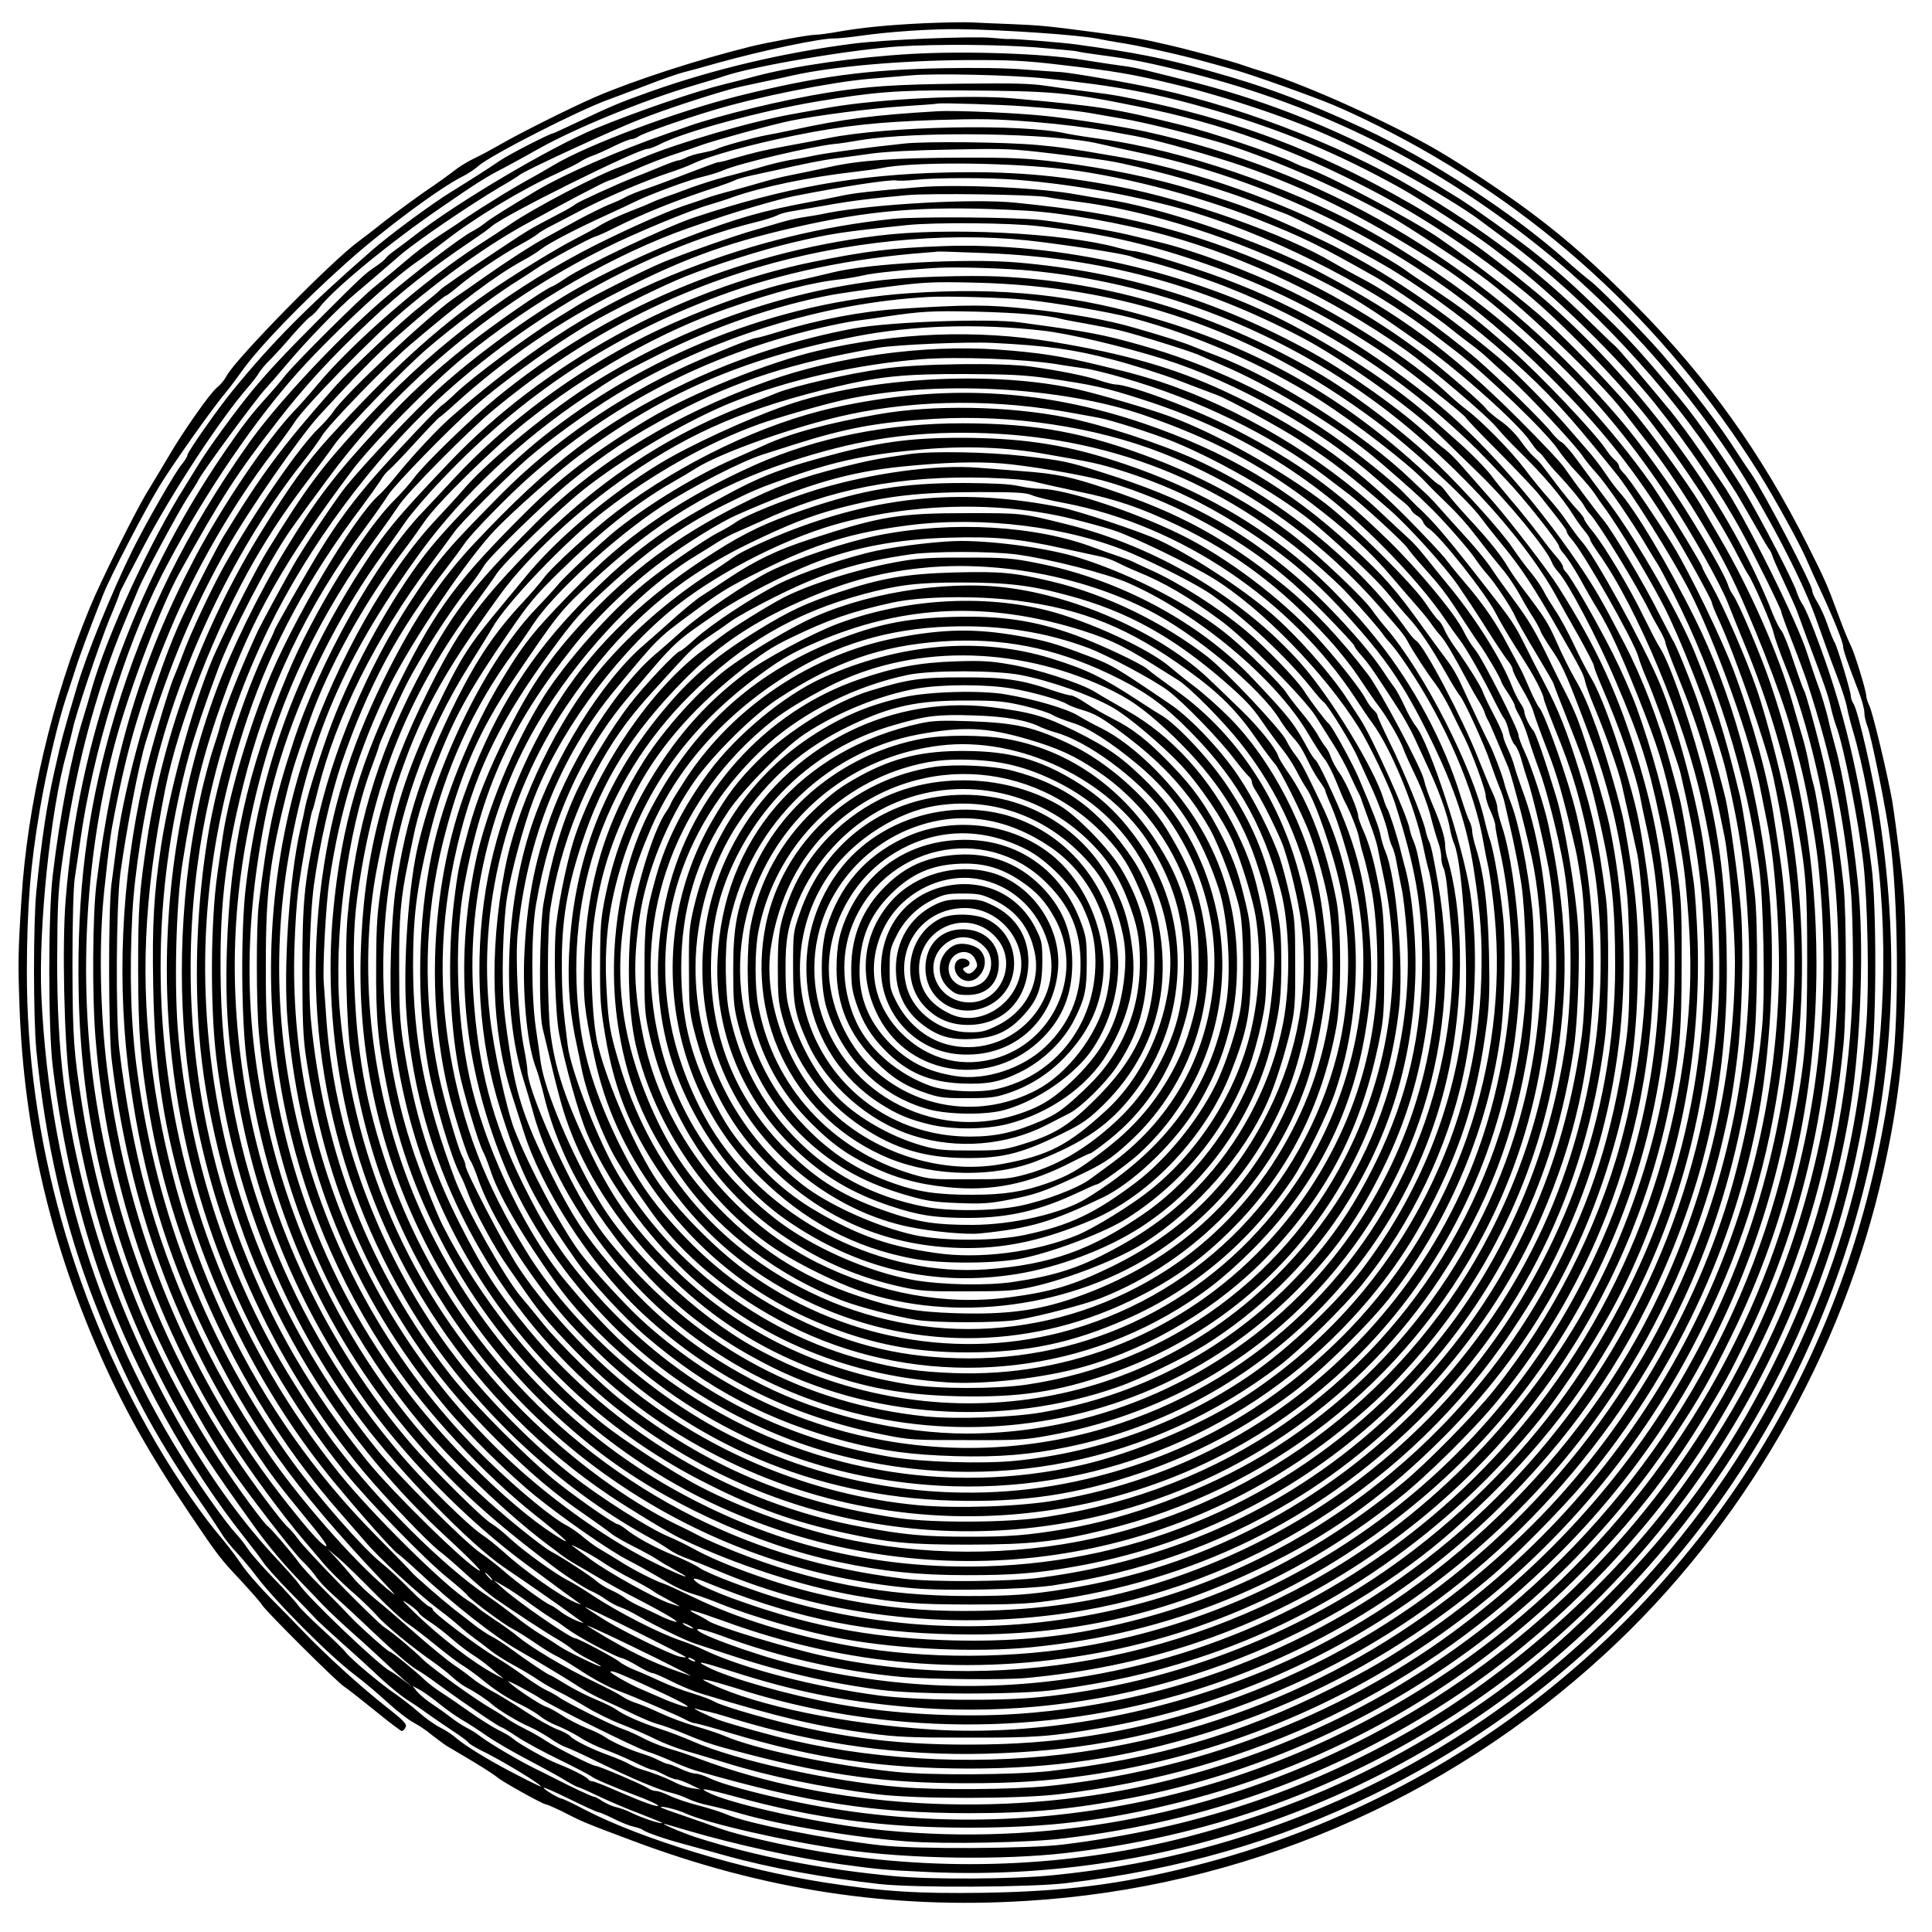 <?xml version="1.0" encoding="UTF-8" standalone="yes"?>
<svg version="1.0" xmlns="http://www.w3.org/2000/svg" width="100mm" height="100mm" viewBox="0 0 1000 1000" preserveAspectRatio="xMidYMid meet">
  <g transform="translate(0,1000) scale(0.1,-0.1)" fill="#000000" stroke="none">
    <path d="M4790 9880 c-194 -9 -334 -23 -456 -45 -45 -8 -97 -15 -115 -15 -32
0 -245 -39 -334 -61 -279 -69 -609 -177 -806 -262 -135 -59 -406 -195 -504
-253 -33 -19 -87 -48 -121 -64 -33 -16 -79 -44 -101 -62 -23 -18 -90 -67 -150
-107 -59 -41 -154 -111 -211 -155 -56 -45 -117 -91 -133 -103 -140 -101 -643
-614 -687 -700 -11 -21 -33 -47 -49 -59 -33 -25 -177 -229 -255 -364 -31 -52
-79 -133 -108 -180 -60 -98 -241 -463 -295 -595 -197 -477 -324 -1023 -354
-1510 -18 -280 -18 -331 -10 -555 22 -619 152 -1190 401 -1765 129 -299 266
-543 483 -865 140 -208 156 -229 258 -337 53 -57 105 -116 114 -131 20 -33
386 -397 422 -420 14 -9 86 -65 159 -124 73 -60 137 -108 142 -108 5 0 14 9
19 19 9 16 -4 31 -107 112 -130 103 -306 263 -421 383 -42 44 -121 125 -176
180 -55 56 -122 133 -148 173 -27 40 -75 102 -107 140 -83 97 -194 256 -293
418 -462 765 -710 1641 -708 2510 1 334 18 545 67 833 33 198 96 463 138 587
13 39 34 102 46 140 22 71 80 226 145 390 38 95 210 427 291 560 66 109 277
407 350 493 17 20 49 64 73 97 86 123 313 359 544 565 192 172 482 387 600
446 28 14 66 39 82 54 56 52 509 284 670 343 39 14 131 49 205 77 74 29 158
58 185 65 28 7 106 28 175 48 236 66 545 131 610 128 19 0 80 6 135 14 147 21
367 36 512 34 229 -3 622 -30 718 -50 28 -6 75 -14 105 -19 88 -12 335 -67
455 -101 61 -17 128 -35 150 -42 81 -22 403 -137 505 -180 58 -24 161 -72 230
-107 819 -410 1482 -1014 1972 -1795 83 -132 215 -372 248 -450 12 -27 45
-102 75 -165 67 -145 115 -264 115 -287 0 -17 23 -84 81 -234 16 -41 29 -90
29 -108 0 -17 7 -48 15 -68 20 -48 101 -448 119 -594 41 -314 46 -881 12
-1164 -156 -1262 -742 -2358 -1691 -3157 -553 -467 -1226 -811 -1930 -987
-378 -95 -661 -131 -1085 -138 -337 -5 -520 6 -820 53 -425 66 -944 223 -1239
375 -62 33 -118 59 -123 59 -14 0 -100 52 -94 57 2 3 65 -25 138 -61 74 -36
139 -66 145 -66 6 0 42 -15 80 -34 37 -19 84 -37 103 -41 19 -4 40 -11 46 -16
16 -13 116 -48 214 -74 47 -13 143 -39 214 -59 225 -63 514 -116 801 -148 184
-20 780 -17 965 5 588 71 1093 217 1585 457 1226 600 2125 1672 2500 2982 194
676 234 1345 124 2073 -31 203 -111 554 -135 592 -8 12 -14 30 -14 39 0 25
-70 256 -84 279 -7 11 -23 51 -36 89 -13 39 -36 90 -51 115 -16 25 -29 53 -29
64 0 31 -250 510 -317 607 -14 19 -62 92 -107 161 -87 132 -282 380 -399 508
-125 135 -281 292 -323 325 -23 17 -81 66 -130 110 -277 246 -697 519 -1045
681 -302 140 -513 219 -806 300 -225 63 -375 93 -683 135 -72 10 -334 31 -347
28 -4 -1 -45 2 -89 6 -100 10 -568 -10 -719 -30 -364 -47 -720 -132 -1046
-247 -160 -57 -205 -76 -367 -153 -74 -35 -136 -64 -139 -64 -15 0 -226 -108
-273 -140 -74 -50 -159 -104 -253 -162 -100 -61 -322 -225 -411 -303 -338
-295 -516 -475 -722 -727 -77 -94 -234 -318 -234 -334 0 -7 -13 -28 -28 -46
-35 -41 -181 -295 -255 -443 -108 -219 -239 -539 -290 -715 -74 -249 -76 -259
-116 -435 -38 -168 -66 -350 -93 -620 -16 -164 -16 -646 0 -820 47 -481 147
-914 307 -1320 154 -391 306 -679 535 -1008 52 -75 105 -155 118 -176 12 -22
47 -65 76 -96 29 -31 75 -86 102 -122 98 -131 377 -411 509 -511 44 -33 120
-97 169 -142 49 -45 110 -92 135 -105 25 -13 69 -42 96 -65 28 -22 63 -48 79
-58 16 -9 76 -45 135 -80 58 -35 115 -72 126 -82 23 -21 237 -140 252 -140 6
0 39 -15 75 -32 113 -58 117 -60 373 -156 677 -254 1335 -355 2038 -311 1116
68 2167 517 2993 1277 715 657 1232 1554 1443 2502 83 371 115 678 114 1090
-1 254 -4 326 -27 515 -15 121 -34 261 -42 310 -26 145 -102 462 -119 494 -8
17 -15 38 -15 47 0 27 -61 226 -81 264 -10 19 -39 89 -63 155 -62 167 -68 180
-158 360 -241 479 -516 864 -885 1238 -205 208 -356 342 -538 479 -135 102
-353 247 -495 330 -238 139 -664 332 -890 403 -47 14 -98 31 -115 37 -62 22
-265 77 -395 107 -137 32 -176 38 -380 65 -241 32 -279 35 -420 41 -80 3 -174
7 -210 9 -36 2 -144 0 -240 -4z m570 -125 c107 -9 202 -18 211 -20 8 -3 64
-12 125 -20 160 -21 248 -38 470 -94 669 -169 1266 -467 1813 -907 367 -295
713 -675 978 -1074 170 -257 366 -629 439 -832 53 -149 74 -208 114 -313 23
-60 46 -131 50 -157 5 -26 18 -78 29 -115 56 -187 108 -468 136 -728 55 -532
11 -1109 -126 -1650 -256 -1003 -841 -1906 -1649 -2546 -721 -570 -1580 -916
-2500 -1005 -212 -21 -627 -23 -820 -5 -374 35 -721 103 -1030 202 -76 25
-207 82 -150 66 8 -2 62 -18 120 -35 236 -69 559 -140 780 -171 204 -28 230
-30 463 -41 1337 -59 2641 459 3571 1421 735 760 1181 1707 1303 2771 26 222
26 815 0 1013 -60 466 -147 828 -289 1200 -27 72 -57 141 -67 155 -10 14 -24
43 -31 65 -16 53 -175 360 -261 506 -81 137 -259 395 -343 494 -200 239 -259
305 -394 435 -164 160 -230 219 -372 332 -86 68 -306 226 -377 270 -172 107
-250 152 -378 219 -331 173 -675 304 -1018 389 -67 17 -156 39 -197 49 -41 11
-95 22 -120 26 -47 6 -135 19 -235 35 -201 33 -603 47 -886 31 -283 -16 -599
-61 -799 -113 -63 -17 -142 -37 -175 -45 -143 -35 -449 -140 -660 -227 -238
-99 -717 -382 -939 -555 -32 -25 -77 -59 -100 -75 -22 -16 -45 -35 -49 -42 -4
-7 -29 -28 -55 -45 -55 -37 -73 -54 -290 -271 -175 -175 -259 -265 -345 -368
-86 -104 -228 -299 -277 -380 -25 -41 -57 -93 -71 -115 -180 -283 -405 -772
-484 -1050 -12 -44 -32 -111 -44 -150 -62 -199 -120 -497 -158 -815 -24 -201
-24 -792 0 -990 51 -413 136 -778 261 -1123 163 -449 443 -953 733 -1317 37
-47 82 -105 98 -130 17 -24 80 -94 140 -155 61 -61 117 -120 126 -130 9 -11
72 -69 140 -130 68 -60 160 -144 204 -186 45 -41 103 -88 129 -105 26 -16 75
-49 109 -74 34 -24 94 -65 133 -91 40 -26 75 -52 79 -59 4 -6 32 -23 63 -39
101 -48 312 -176 312 -188 0 -2 -51 22 -112 54 -135 68 -280 155 -328 198 -20
17 -56 41 -81 53 -25 12 -75 47 -110 78 -35 31 -91 74 -124 97 -75 51 -227
178 -255 214 -11 15 -68 70 -126 123 -58 53 -113 108 -122 122 -9 14 -65 76
-125 138 -59 61 -120 130 -134 153 -15 23 -44 60 -65 83 -22 22 -81 101 -133
175 -532 757 -828 1644 -871 2609 -15 352 47 953 130 1250 13 47 27 101 31
120 13 71 139 447 191 574 30 71 54 133 54 138 0 4 57 114 126 245 148 279
392 651 537 818 24 28 49 60 56 73 7 13 33 45 59 70 26 26 79 84 117 129 39
44 79 86 90 93 11 6 33 28 48 48 74 97 364 336 627 516 198 136 233 158 330
208 41 22 122 66 180 99 191 107 545 252 805 328 61 18 128 38 150 46 154 53
664 139 910 155 198 12 506 10 705 -5z m125 -90 c284 -33 374 -48 593 -101
274 -66 615 -181 832 -281 244 -111 616 -322 750 -423 19 -14 87 -65 152 -113
408 -305 826 -753 1092 -1169 33 -51 69 -109 82 -128 12 -19 52 -89 90 -155
37 -66 73 -127 79 -135 7 -8 16 -26 20 -40 4 -14 31 -74 60 -135 28 -60 58
-126 65 -145 7 -19 33 -89 57 -155 89 -235 104 -281 118 -340 7 -33 20 -78 28
-100 38 -97 118 -498 142 -715 22 -194 30 -619 16 -820 -47 -647 -204 -1217
-493 -1795 -227 -453 -492 -819 -858 -1185 -344 -345 -640 -570 -1055 -800
-337 -188 -707 -333 -1115 -439 -606 -156 -1258 -182 -1894 -75 -192 32 -425
86 -518 119 -40 15 -124 44 -187 66 -63 21 -116 41 -119 43 -12 13 79 -9 124
-29 111 -52 519 -145 824 -189 335 -48 821 -55 1149 -17 717 84 1364 310 1958
683 1120 702 1894 1878 2103 3190 53 338 69 845 36 1153 -29 274 -77 560 -117
701 -11 40 -29 108 -39 153 -11 44 -32 116 -48 158 -16 43 -41 119 -57 168
-51 166 -327 718 -442 885 -13 19 -64 94 -113 165 -49 72 -118 164 -152 206
-146 176 -272 325 -287 337 -9 7 -74 70 -146 140 -256 253 -536 464 -901 680
-388 230 -947 441 -1411 530 -177 35 -398 71 -428 70 -11 0 -87 6 -170 12 -95
8 -252 10 -425 7 -396 -8 -648 -42 -1055 -143 -321 -80 -783 -253 -960 -359
-38 -23 -101 -59 -140 -80 -38 -21 -92 -53 -120 -70 -27 -17 -81 -51 -120 -75
-38 -25 -88 -57 -110 -73 -22 -15 -74 -49 -115 -76 -41 -26 -114 -81 -161
-122 -48 -41 -118 -99 -155 -129 -80 -63 -410 -392 -469 -465 -21 -28 -62 -75
-90 -106 -88 -97 -129 -151 -227 -294 -470 -689 -753 -1488 -818 -2310 -19
-229 -8 -727 19 -935 79 -602 257 -1152 537 -1666 114 -208 195 -333 434 -664
65 -89 143 -182 225 -266 33 -34 85 -88 116 -121 31 -32 104 -101 163 -153 59
-52 130 -118 159 -145 29 -28 72 -67 97 -89 l45 -38 -45 34 c-25 19 -56 41
-70 48 -60 31 -430 384 -472 450 -9 14 -63 75 -120 136 -415 443 -795 1162
-974 1839 -117 445 -159 776 -158 1255 1 276 4 350 23 490 64 476 170 886 326
1260 31 74 64 153 73 175 28 67 205 396 253 470 26 39 52 81 58 94 26 49 297
417 343 466 16 17 68 77 117 135 98 117 267 291 350 360 49 41 107 91 231 198
81 71 365 264 520 355 47 27 92 55 100 62 30 24 488 236 630 290 122 48 319
113 460 153 19 6 82 20 140 32 58 12 141 30 185 40 206 46 559 77 895 79 233
1 307 -3 485 -24z m-75 -71 c371 -38 576 -77 880 -166 349 -102 640 -224 960
-402 109 -61 391 -244 471 -306 25 -19 63 -48 85 -65 233 -177 572 -509 761
-745 170 -212 339 -462 449 -664 63 -114 204 -400 204 -413 0 -6 25 -75 56
-154 31 -79 65 -171 76 -204 129 -397 193 -701 228 -1085 6 -63 11 -232 11
-375 0 -1015 -323 -1969 -944 -2790 -343 -453 -845 -894 -1342 -1180 -555
-319 -1131 -509 -1800 -592 -177 -22 -755 -25 -940 -5 -274 30 -704 115 -805
161 -25 11 -90 32 -145 46 -55 14 -122 37 -149 50 -28 14 -59 25 -71 25 -11 0
-29 6 -40 14 -27 18 -256 116 -272 116 -18 0 -208 96 -258 130 -22 15 -69 42
-105 60 -36 18 -78 42 -95 54 -16 12 -52 35 -80 51 -77 43 -313 213 -354 254
-53 52 -149 133 -201 168 -50 34 -402 394 -448 458 -16 22 -39 49 -52 60 -34
30 -187 234 -287 386 -368 553 -614 1198 -713 1874 -86 592 -46 1248 111 1820
77 279 234 690 327 858 220 396 298 516 511 790 136 176 279 331 465 506 170
161 322 280 549 433 39 26 80 56 91 66 65 58 758 402 810 402 9 0 37 11 63 24
121 63 521 172 808 220 290 49 421 60 740 58 483 -3 559 -9 920 -82 442 -89
805 -220 1220 -437 273 -143 544 -324 793 -529 190 -157 497 -474 645 -667
182 -237 350 -494 453 -695 24 -46 47 -89 52 -95 22 -28 123 -260 131 -299 5
-24 31 -99 59 -168 123 -304 222 -731 259 -1115 31 -324 23 -713 -23 -1040
-93 -676 -344 -1336 -722 -1899 -940 -1403 -2588 -2166 -4257 -1971 -273 32
-677 121 -810 178 -85 38 -46 33 123 -13 413 -113 765 -160 1207 -160 411 0
708 36 1088 131 804 201 1517 611 2102 1208 238 242 423 477 589 744 128 208
160 266 259 473 284 598 427 1234 427 1903 0 202 -16 456 -40 620 -29 201 -42
281 -55 326 -8 28 -19 79 -25 115 -7 36 -22 99 -35 140 -12 41 -33 111 -45
155 -71 252 -221 594 -379 863 -36 62 -81 138 -98 169 -63 106 -272 395 -362
498 -126 146 -302 328 -432 448 -109 101 -375 307 -564 437 -140 96 -576 327
-680 360 -22 7 -51 19 -65 26 -73 39 -426 158 -585 197 -358 88 -412 96 -875
138 -227 20 -693 -3 -945 -47 -49 -9 -135 -24 -190 -34 -212 -37 -598 -150
-775 -225 -47 -20 -98 -41 -115 -47 -118 -40 -453 -215 -577 -301 -25 -17
-100 -66 -165 -108 -269 -173 -649 -503 -828 -718 -38 -46 -94 -109 -124 -140
-139 -146 -372 -490 -514 -761 -276 -525 -425 -1023 -508 -1685 -20 -167 -23
-580 -4 -805 59 -735 297 -1447 687 -2060 111 -173 278 -401 397 -540 17 -19
57 -67 90 -106 32 -39 99 -105 147 -147 49 -42 108 -99 132 -126 41 -49 183
-166 298 -246 31 -22 75 -56 97 -77 22 -20 52 -42 66 -49 48 -25 106 -63 136
-89 37 -33 136 -92 198 -119 26 -11 73 -38 105 -59 31 -22 68 -42 82 -46 14
-4 88 -38 165 -76 172 -84 321 -147 381 -160 25 -6 64 -20 86 -31 22 -11 72
-27 112 -35 39 -8 109 -26 156 -40 210 -61 588 -124 863 -145 198 -15 631 -7
817 16 738 88 1398 326 2004 722 455 297 887 716 1212 1173 188 264 389 635
508 938 170 433 262 814 308 1277 16 166 16 673 0 825 -28 255 -73 522 -117
695 -39 156 -77 291 -86 308 -6 10 -31 80 -56 155 -24 76 -53 146 -62 157 -10
11 -31 52 -46 90 -219 559 -661 1168 -1168 1614 -103 90 -308 251 -388 305
-189 127 -264 173 -409 253 -394 219 -790 369 -1230 467 -167 37 -212 45 -340
61 -63 8 -162 21 -220 30 -86 13 -167 15 -440 12 -354 -4 -492 -14 -698 -47
-231 -37 -561 -117 -727 -176 -27 -10 -72 -25 -100 -35 -253 -88 -532 -209
-680 -297 -146 -87 -242 -147 -265 -167 -14 -11 -42 -30 -63 -41 -60 -30 -307
-219 -467 -357 -234 -202 -550 -540 -690 -738 -326 -461 -539 -893 -692 -1399
-136 -454 -193 -850 -192 -1350 1 -597 101 -1117 326 -1690 100 -254 294 -621
451 -855 88 -130 329 -443 377 -490 29 -27 62 -66 75 -85 12 -19 52 -62 89
-95 37 -33 125 -114 194 -180 136 -129 212 -194 252 -215 13 -7 65 -43 115
-80 116 -85 300 -210 310 -210 4 0 39 -21 78 -47 40 -27 139 -81 222 -121 82
-40 156 -79 165 -86 15 -13 117 -56 225 -97 64 -23 126 -52 122 -56 -7 -7 -86
22 -199 71 -70 31 -133 56 -142 56 -8 0 -18 5 -21 10 -8 13 -87 53 -154 79
-57 21 -206 105 -236 132 -11 10 -47 31 -80 47 -33 17 -99 59 -148 94 -48 34
-112 78 -142 97 -30 19 -69 49 -87 66 -50 48 -169 145 -179 145 -11 0 -170
142 -219 196 -19 21 -78 81 -131 134 -53 52 -109 113 -124 135 -35 48 -145
177 -162 188 -6 4 -47 55 -91 115 -457 621 -747 1309 -866 2055 -45 281 -50
355 -51 732 0 237 5 399 12 450 7 44 19 130 28 190 64 457 230 999 421 1375
182 357 442 750 676 1019 174 201 508 513 653 611 28 19 88 64 135 100 157
123 400 269 580 351 52 24 107 51 122 61 15 10 44 25 65 32 21 7 72 30 112 50
40 20 81 36 90 36 9 0 26 7 38 15 22 15 222 86 383 134 226 69 610 146 810
163 63 5 160 13 215 18 131 11 524 2 695 -16z m-100 -145 c175 -13 280 -24
355 -38 33 -6 103 -18 155 -27 86 -14 281 -61 466 -113 250 -71 641 -239 914
-393 90 -52 355 -225 467 -306 196 -142 604 -531 738 -705 33 -42 91 -117 128
-165 133 -170 316 -461 413 -655 109 -216 277 -644 325 -825 11 -42 31 -117
44 -167 31 -112 82 -388 95 -515 71 -665 8 -1293 -194 -1911 -296 -907 -906
-1722 -1691 -2261 -1016 -697 -2251 -944 -3440 -687 -195 43 -348 85 -410 114
-28 14 -63 25 -76 25 -13 0 -48 11 -77 25 -30 14 -59 25 -66 25 -6 0 -27 9
-47 19 -20 11 -58 26 -85 34 -63 19 -157 61 -192 86 -16 11 -58 32 -95 46 -37
15 -94 44 -126 65 -32 21 -69 41 -82 45 -34 11 -165 98 -199 132 -11 12 128
-62 165 -87 62 -42 493 -256 555 -276 30 -9 87 -32 125 -49 39 -18 95 -40 125
-49 583 -168 922 -220 1415 -221 328 0 543 21 850 81 559 109 1113 338 1588
656 486 325 905 747 1222 1228 125 190 174 276 282 495 303 616 445 1237 445
1940 -1 510 -78 977 -239 1450 -48 142 -163 413 -192 454 -10 14 -22 37 -26
51 -22 71 -215 396 -340 571 -133 187 -200 270 -326 409 -640 706 -1430 1166
-2349 1369 -108 24 -369 65 -510 80 -145 16 -475 31 -570 25 -324 -19 -485
-40 -740 -95 -52 -11 -120 -25 -150 -30 -63 -12 -227 -57 -252 -71 -10 -5 -43
-13 -73 -19 -30 -5 -67 -16 -82 -24 -16 -8 -34 -15 -41 -15 -8 0 -53 -16 -100
-36 -48 -20 -103 -42 -122 -49 -83 -32 -296 -129 -310 -141 -8 -7 -43 -28 -78
-46 -185 -98 -137 -68 -412 -251 -107 -71 -202 -137 -210 -146 -8 -9 -55 -48
-104 -87 -96 -74 -358 -321 -441 -414 -276 -312 -377 -447 -579 -778 -44 -73
-187 -356 -235 -466 -133 -304 -277 -815 -316 -1116 -9 -69 -21 -165 -28 -215
-17 -127 -16 -769 1 -910 90 -750 334 -1417 742 -2025 80 -120 131 -187 243
-323 110 -133 145 -182 119 -168 -26 14 -85 80 -193 216 -507 639 -827 1408
-933 2240 -39 309 -45 668 -16 940 25 233 31 283 51 383 72 376 145 616 292
967 127 304 319 637 521 903 56 74 110 149 121 167 49 79 408 446 575 587 219
184 432 334 625 440 217 119 401 216 425 223 14 3 63 24 110 45 87 40 176 74
265 103 28 9 76 25 108 37 74 26 362 105 459 125 139 28 414 64 583 75 94 6
174 12 179 14 19 4 328 -5 456 -15z m40 -80 c137 -11 290 -30 390 -48 30 -6
92 -17 136 -25 105 -19 405 -103 558 -156 329 -114 609 -253 981 -487 201
-127 417 -304 658 -540 210 -206 384 -419 572 -703 110 -165 262 -436 300
-535 13 -33 52 -130 87 -215 116 -280 208 -586 258 -855 59 -320 64 -390 64
-780 0 -396 -11 -527 -75 -850 -194 -982 -712 -1859 -1479 -2501 -536 -449
-1160 -756 -1850 -912 -769 -174 -1646 -123 -2335 136 -44 17 -112 40 -152 51
-39 12 -100 36 -135 55 -35 18 -81 39 -103 46 -50 16 -290 135 -330 164 -16
11 -47 29 -68 38 -21 10 -75 44 -120 77 -45 33 -109 75 -142 94 -91 54 -325
230 -325 246 0 6 -8 12 -19 16 -10 3 -56 44 -102 91 -46 47 -112 108 -146 135
-95 76 -325 339 -460 524 -435 601 -701 1268 -803 2020 -33 240 -41 505 -25
815 11 213 61 535 122 775 138 553 423 1137 762 1565 41 52 84 112 96 132 28
52 336 370 460 475 257 219 439 356 575 431 36 19 81 47 100 62 42 32 173 101
335 175 66 30 138 64 160 75 82 39 275 110 341 125 38 9 87 24 109 34 78 35
458 124 575 136 19 1 78 10 130 19 294 49 1012 38 1243 -19 34 -8 134 -30 223
-49 527 -112 1060 -344 1524 -664 187 -129 385 -296 581 -491 271 -270 436
-478 636 -801 63 -101 203 -355 203 -368 0 -6 16 -46 36 -89 86 -187 248 -653
283 -818 82 -382 119 -758 107 -1075 -52 -1355 -685 -2554 -1771 -3352 -594
-435 -1337 -717 -2095 -793 -179 -18 -572 -21 -759 -5 -357 29 -856 139 -1076
237 -44 19 -118 48 -165 63 -101 33 -191 73 -228 100 -15 11 -63 35 -107 53
-44 18 -115 54 -157 80 -42 26 -79 47 -82 47 -8 0 -128 81 -201 135 -33 24
-77 53 -99 64 -21 11 -61 37 -88 58 -27 21 -74 58 -106 82 -63 50 -213 180
-224 196 -4 6 -87 91 -185 190 -625 631 -1026 1461 -1152 2385 -66 483 -47
915 64 1475 68 341 261 837 462 1185 86 148 165 266 278 415 50 66 112 149
137 185 59 82 359 393 482 498 124 107 331 263 436 330 47 29 103 66 125 81
55 38 274 157 305 166 14 4 56 23 94 42 157 79 328 148 542 217 38 13 79 28
90 34 11 6 55 18 99 27 44 10 96 21 115 25 131 30 245 53 305 60 39 5 122 16
185 25 73 10 226 18 415 21 284 6 312 4 525 -21 289 -35 301 -37 455 -73 191
-45 429 -116 579 -174 72 -28 147 -56 166 -63 59 -22 377 -187 512 -266 178
-103 396 -261 578 -417 218 -187 333 -306 514 -527 36 -44 84 -102 106 -130
77 -92 299 -447 383 -610 138 -269 329 -805 372 -1045 8 -41 21 -106 29 -145
44 -206 72 -602 62 -880 -47 -1347 -735 -2589 -1851 -3344 -169 -114 -273
-175 -465 -271 -471 -236 -915 -366 -1456 -427 -182 -20 -623 -23 -799 -4
-325 33 -731 119 -885 186 -30 13 -98 35 -150 50 -52 15 -133 45 -180 67 -47
22 -104 46 -127 53 -23 7 -55 22 -72 34 -17 12 -86 48 -153 80 -139 66 -319
173 -387 230 -25 21 -77 59 -116 84 -38 26 -79 54 -90 64 -10 10 -34 27 -52
38 -120 75 -502 452 -672 665 -837 1046 -1124 2424 -773 3710 28 101 86 274
150 445 71 190 258 551 371 715 36 52 133 185 215 295 363 484 855 891 1416
1170 151 76 440 196 541 225 37 11 91 28 120 39 149 53 404 106 629 131 52 6
116 15 142 20 155 32 595 31 908 -1 301 -30 719 -137 1040 -264 235 -93 322
-136 615 -302 72 -41 326 -215 381 -262 17 -14 61 -48 98 -76 37 -27 82 -64
99 -81 18 -17 68 -63 113 -102 87 -76 346 -354 378 -406 11 -17 43 -56 71 -87
49 -54 180 -244 260 -379 21 -36 46 -76 55 -90 9 -14 44 -79 78 -145 224 -439
385 -953 447 -1425 23 -169 32 -644 16 -821 -25 -276 -93 -622 -175 -893 -197
-645 -576 -1266 -1059 -1732 -644 -623 -1424 -1007 -2297 -1133 -484 -69
-1014 -48 -1485 60 -106 24 -307 80 -386 107 -52 19 -157 70 -114 57 11 -4 34
-9 50 -12 17 -3 80 -20 140 -39 445 -135 871 -193 1315 -181 444 13 794 74
1205 211 820 274 1515 790 2027 1505 408 570 648 1205 734 1941 22 184 25 634
6 800 -19 161 -60 434 -76 500 -80 328 -128 481 -233 740 -79 197 -300 582
-441 771 -53 71 -126 169 -162 219 -35 49 -75 95 -87 101 -13 7 -35 29 -50 48
-40 53 -278 287 -390 383 -185 158 -432 331 -593 416 -47 24 -114 62 -150 83
-246 146 -755 326 -1110 393 -322 61 -567 81 -897 73 -453 -10 -835 -78 -1298
-232 -138 -45 -577 -253 -670 -317 -27 -19 -59 -38 -70 -42 -40 -15 -306 -199
-435 -302 -182 -145 -299 -252 -453 -419 -236 -254 -331 -379 -494 -647 -132
-217 -279 -518 -356 -728 -190 -516 -277 -1096 -248 -1649 47 -883 359 -1697
917 -2392 121 -150 413 -451 531 -546 51 -41 96 -81 101 -89 11 -19 189 -152
237 -176 22 -11 74 -44 115 -72 41 -28 88 -57 105 -65 16 -7 67 -37 113 -67
89 -58 157 -95 219 -118 70 -26 298 -124 338 -145 21 -12 46 -21 54 -21 8 0
89 -22 180 -50 445 -133 783 -183 1236 -184 437 0 805 54 1215 180 542 166
1033 433 1475 803 128 106 384 366 497 501 465 560 773 1213 902 1910 68 369
87 874 46 1215 -60 504 -190 967 -378 1345 -136 274 -311 567 -392 655 -15 17
-47 59 -70 94 -24 36 -67 92 -97 125 -29 34 -70 81 -91 105 -71 85 -297 314
-367 372 -344 287 -653 488 -970 633 -268 122 -334 147 -602 231 -203 63 -455
115 -713 147 -158 19 -231 23 -495 22 -346 -1 -530 -14 -685 -49 -58 -13 -143
-31 -190 -40 -47 -9 -112 -25 -145 -35 -33 -10 -105 -30 -160 -45 -55 -14
-116 -32 -135 -39 -19 -7 -73 -26 -120 -41 -106 -35 -365 -153 -529 -240 -424
-226 -800 -519 -1135 -884 -220 -239 -289 -332 -492 -661 -54 -87 -178 -329
-264 -515 -104 -225 -236 -690 -285 -1005 -39 -257 -48 -412 -42 -733 8 -413
47 -685 148 -1047 157 -556 433 -1089 783 -1515 142 -172 307 -358 335 -377
13 -9 61 -51 105 -92 176 -165 399 -340 516 -406 92 -52 266 -157 325 -196 28
-18 82 -47 120 -64 39 -17 111 -51 160 -75 50 -24 105 -46 123 -50 18 -4 77
-25 130 -47 128 -53 151 -60 332 -107 431 -112 723 -151 1131 -151 250 0 416
11 619 40 1388 201 2580 1069 3195 2325 216 440 342 860 406 1353 40 310 37
784 -7 1070 -8 53 -21 142 -30 197 -31 214 -112 509 -211 775 -62 164 -224
500 -312 644 -81 132 -231 353 -255 375 -14 14 -26 30 -26 38 0 7 -9 21 -21
31 -12 9 -31 33 -44 52 -53 83 -344 390 -490 518 -185 163 -246 210 -426 329
-52 34 -105 70 -119 81 -50 38 -248 151 -370 212 -355 178 -782 321 -1130 380
-249 43 -287 48 -415 60 -170 15 -575 19 -684 7 -190 -20 -390 -47 -461 -61
-41 -9 -102 -20 -135 -25 -33 -6 -101 -22 -150 -37 -50 -14 -130 -37 -180 -49
-49 -13 -128 -38 -175 -55 -47 -18 -110 -41 -140 -51 -30 -11 -62 -24 -72 -29
-9 -5 -58 -25 -110 -45 -51 -20 -118 -51 -148 -69 -30 -19 -88 -50 -129 -71
-92 -46 -332 -193 -458 -281 -266 -185 -513 -412 -820 -749 -117 -129 -204
-250 -356 -496 -297 -483 -504 -1043 -586 -1589 -41 -273 -46 -350 -46 -670 1
-328 11 -458 56 -728 124 -744 489 -1513 986 -2078 43 -49 103 -118 134 -154
70 -84 274 -271 384 -354 33 -24 76 -59 97 -78 20 -18 53 -45 75 -61 21 -15
60 -45 88 -67 27 -22 84 -58 127 -81 43 -23 99 -57 125 -75 27 -18 75 -46 108
-62 33 -16 97 -52 142 -79 46 -28 127 -68 180 -88 54 -21 132 -55 174 -76 42
-21 114 -49 160 -62 46 -13 138 -41 204 -61 229 -71 499 -127 785 -163 201
-25 730 -25 940 0 1007 119 1891 545 2595 1251 464 465 817 1037 1029 1668
229 681 283 1421 156 2148 -29 167 -115 502 -166 650 -54 158 -170 425 -235
541 -27 48 -49 90 -49 94 0 13 -194 330 -259 424 -208 297 -513 627 -796 861
-195 161 -462 342 -690 467 -403 221 -945 405 -1361 463 -77 10 -161 24 -185
29 -233 52 -921 39 -1234 -24 -38 -8 -133 -26 -210 -40 -130 -24 -171 -34
-299 -71 -26 -8 -53 -14 -60 -14 -6 0 -76 -26 -156 -57 -80 -31 -176 -67 -215
-80 -38 -12 -86 -32 -105 -42 -19 -11 -59 -29 -88 -40 -29 -12 -100 -47 -158
-78 -58 -32 -133 -73 -166 -91 -71 -38 -204 -124 -332 -214 -49 -35 -114 -80
-145 -101 -134 -92 -571 -502 -626 -588 -13 -19 -44 -55 -70 -80 -104 -97
-341 -442 -499 -726 -65 -117 -172 -346 -209 -448 -14 -38 -35 -92 -47 -120
-29 -67 -125 -393 -156 -530 -118 -523 -142 -1065 -69 -1580 67 -472 186 -871
385 -1283 235 -485 463 -804 914 -1280 82 -87 85 -91 31 -47 -176 147 -468
481 -625 715 -168 251 -284 457 -387 688 -200 447 -310 857 -375 1387 -20 167
-17 753 5 915 32 232 96 566 132 682 125 403 250 699 422 1002 111 196 377
579 476 686 190 207 298 316 391 399 135 119 257 221 265 221 4 0 34 23 66 50
71 60 223 162 320 215 39 21 78 45 88 54 10 9 45 30 78 46 32 17 105 54 161
84 121 62 318 146 438 186 47 15 101 36 120 45 86 42 302 102 535 149 252 51
431 70 735 80 233 7 294 6 500 -10z m-83 -300 c276 -22 575 -75 838 -147 434
-120 967 -384 1317 -653 31 -24 83 -64 115 -88 155 -118 463 -414 526 -506 22
-33 68 -89 103 -125 34 -36 73 -83 88 -105 14 -22 34 -51 45 -65 80 -106 268
-421 334 -560 114 -240 258 -630 303 -820 72 -309 99 -500 114 -810 29 -640
-99 -1287 -372 -1875 -95 -205 -170 -340 -303 -540 -509 -765 -1253 -1331
-2125 -1613 -414 -134 -788 -192 -1235 -192 -405 -1 -720 43 -1119 156 -89 25
-176 54 -194 64 -17 11 -71 31 -120 46 -48 14 -118 41 -157 59 -38 18 -99 45
-134 59 -36 14 -74 35 -85 45 -21 18 -213 121 -228 121 -25 0 -297 187 -383
265 l-40 36 52 -30 c29 -16 93 -59 142 -95 50 -36 101 -70 113 -77 13 -6 46
-29 73 -49 54 -41 244 -143 285 -153 14 -3 51 -22 84 -42 32 -19 65 -35 74
-35 8 0 53 -20 101 -44 47 -24 118 -53 156 -64 410 -124 598 -168 866 -204
141 -19 212 -22 499 -22 352 -1 438 5 697 50 1076 184 2044 814 2650 1724 253
380 441 806 553 1250 47 191 66 291 91 490 26 204 35 570 20 770 -11 142 -59
491 -80 578 -31 130 -118 430 -151 523 -40 111 -107 276 -121 294 -3 6 -37 71
-75 145 -73 147 -239 424 -286 480 -38 45 -154 201 -198 265 -18 28 -126 142
-239 255 -351 350 -613 543 -1041 767 -297 156 -824 334 -1100 372 -36 5 -101
16 -145 24 -188 35 -614 55 -820 38 -236 -19 -334 -30 -403 -45 -37 -8 -107
-22 -157 -31 -248 -46 -379 -83 -647 -186 -183 -69 -432 -187 -583 -275 -235
-137 -508 -336 -701 -512 -123 -112 -379 -383 -475 -502 -55 -69 -224 -322
-274 -412 -51 -90 -165 -301 -180 -333 -85 -183 -179 -420 -195 -490 -5 -22
-21 -74 -35 -115 -14 -41 -41 -140 -60 -220 -110 -479 -134 -1020 -65 -1500
107 -745 425 -1459 906 -2032 115 -137 329 -361 389 -407 28 -21 91 -76 141
-122 50 -46 115 -101 145 -122 110 -76 273 -183 325 -212 29 -17 63 -40 76
-52 13 -11 51 -35 86 -52 34 -17 62 -33 62 -36 0 -8 -171 75 -213 103 -23 16
-67 44 -98 62 -30 18 -89 59 -130 92 -41 32 -105 80 -144 106 -226 151 -569
492 -793 789 -88 117 -237 348 -315 490 -271 491 -437 1031 -493 1613 -24 243
-14 685 20 900 57 363 107 566 213 860 147 411 317 711 667 1177 102 136 412
451 576 584 351 287 788 537 1165 669 44 15 100 35 125 43 114 40 343 107 420
122 253 50 497 87 530 81 14 -3 57 -1 95 3 106 12 388 12 532 0z m153 -89 c30
-6 102 -17 160 -24 372 -48 816 -189 1220 -390 187 -93 287 -155 571 -357 186
-132 487 -402 545 -488 19 -27 39 -54 46 -58 7 -4 25 -24 40 -45 15 -20 43
-53 63 -73 58 -62 121 -139 134 -162 6 -13 21 -33 32 -45 50 -56 240 -367 305
-498 12 -25 36 -69 53 -98 17 -29 31 -60 31 -68 0 -8 29 -86 64 -172 119 -294
170 -469 242 -832 24 -122 54 -482 54 -649 -1 -580 -137 -1180 -392 -1721
-398 -843 -1145 -1564 -2002 -1930 -566 -241 -1201 -358 -1763 -322 -452 29
-902 122 -1143 236 -48 23 -51 26 -20 20 19 -3 82 -21 140 -39 771 -249 1601
-254 2375 -16 624 193 1173 528 1636 998 368 374 637 779 837 1263 212 514
301 998 289 1578 -8 376 -45 642 -136 972 -70 257 -165 521 -211 590 -10 14
-46 84 -81 155 -73 151 -202 366 -265 444 -24 29 -44 58 -44 64 0 6 -17 29
-39 52 -21 22 -69 81 -106 130 -76 102 -83 111 -119 144 -15 13 -45 50 -67 81
-23 33 -66 76 -99 99 -33 23 -68 52 -78 66 -25 32 -196 181 -297 260 -405 315
-914 561 -1422 689 -219 55 -406 85 -718 117 -217 22 -735 -7 -975 -54 -41 -9
-97 -18 -125 -22 -27 -4 -77 -15 -110 -25 -33 -10 -96 -28 -140 -41 -101 -28
-363 -121 -475 -167 -100 -42 -366 -176 -430 -216 -25 -15 -79 -49 -120 -74
-154 -96 -428 -299 -520 -386 -30 -29 -62 -57 -70 -62 -21 -13 -216 -218 -338
-355 -112 -126 -206 -252 -293 -394 -66 -106 -239 -410 -239 -419 0 -3 -14
-34 -31 -68 -135 -276 -266 -696 -315 -1008 -54 -340 -68 -687 -43 -1014 28
-376 140 -830 290 -1190 183 -435 425 -813 746 -1167 62 -68 152 -160 200
-204 153 -141 239 -227 213 -214 -70 34 -449 406 -581 569 -287 357 -486 698
-644 1105 -400 1031 -351 2203 135 3202 206 424 535 868 874 1182 476 441
1087 782 1647 921 46 11 95 27 109 34 14 8 45 17 70 21 25 4 106 18 180 31
132 24 244 38 425 54 122 11 656 3 725 -10z m-115 -70 c197 -11 501 -64 735
-129 409 -112 855 -326 1230 -589 133 -94 431 -347 478 -406 18 -22 67 -75
110 -117 138 -136 219 -232 288 -339 15 -25 41 -60 56 -78 15 -18 28 -38 28
-44 0 -6 20 -38 44 -72 200 -281 447 -873 536 -1288 62 -286 80 -437 87 -718
7 -289 -5 -475 -48 -734 -294 -1796 -1771 -3143 -3582 -3267 -298 -20 -643 -1
-932 51 -249 46 -555 132 -670 190 -73 37 -45 32 120 -20 327 -105 576 -155
913 -185 884 -78 1793 169 2536 689 169 119 288 219 470 396 316 309 548 623
743 1005 257 508 392 1030 418 1625 7 144 -6 439 -25 578 -6 39 -15 107 -20
150 -33 240 -144 653 -230 857 -87 206 -336 658 -401 730 -19 21 -50 64 -96
130 -15 22 -52 67 -81 100 -30 33 -85 101 -122 150 -70 92 -219 244 -300 305
-25 19 -73 60 -107 92 -179 165 -506 377 -802 521 -212 103 -507 213 -686 255
-49 12 -119 28 -155 37 -97 23 -320 61 -450 76 -127 15 -644 19 -770 6 -359
-37 -716 -124 -1070 -262 -427 -166 -783 -389 -1203 -753 -80 -69 -211 -209
-302 -322 -29 -36 -67 -78 -84 -93 -131 -115 -454 -661 -581 -982 -108 -271
-203 -604 -230 -805 -5 -36 -16 -114 -25 -175 -35 -244 -38 -682 -5 -953 83
-681 349 -1344 755 -1882 204 -270 561 -636 736 -754 108 -73 294 -202 346
-241 22 -16 49 -36 59 -42 11 -7 -3 -3 -31 8 -27 11 -66 33 -85 48 -19 15 -42
30 -51 33 -27 10 -179 121 -242 177 -32 28 -86 70 -120 93 -80 54 -429 402
-538 538 -402 497 -680 1082 -804 1688 -145 715 -101 1390 136 2096 128 380
316 728 590 1091 41 55 85 117 98 137 12 21 32 46 44 55 13 10 74 74 137 143
63 69 119 127 123 129 5 2 41 32 80 68 264 239 540 428 867 592 343 174 574
255 965 340 366 79 651 97 1120 71z m75 -81 c313 -36 541 -86 826 -183 349
-118 661 -273 977 -488 101 -69 400 -306 406 -322 2 -6 78 -85 169 -176 90
-91 184 -190 208 -220 118 -149 144 -183 144 -193 0 -6 10 -22 23 -36 63 -69
325 -531 347 -610 6 -22 22 -65 36 -98 39 -85 170 -450 183 -508 80 -344 108
-535 120 -805 34 -819 -176 -1582 -627 -2275 -225 -346 -528 -672 -872 -936
-549 -423 -1241 -695 -1945 -764 -210 -21 -632 -16 -824 9 -332 44 -699 139
-896 231 -38 19 -97 42 -130 53 -115 39 -324 146 -456 233 -46 31 -104 66
-129 79 -68 34 -237 157 -305 221 -33 31 -74 63 -90 72 -40 20 -307 285 -417
413 -435 508 -737 1146 -852 1800 -97 555 -79 1056 60 1607 117 467 319 888
621 1298 38 52 85 119 105 149 43 69 358 387 493 499 416 345 862 586 1360
735 454 135 964 187 1400 142 178 -19 517 -71 543 -85 9 -4 42 -14 72 -21 84
-19 293 -86 405 -130 445 -173 855 -427 1195 -738 98 -90 116 -108 265 -264
90 -93 275 -327 275 -347 0 -6 13 -25 29 -43 16 -19 51 -74 79 -123 27 -50 68
-121 92 -160 58 -94 114 -215 209 -452 103 -260 134 -358 181 -583 51 -246 58
-291 75 -499 17 -209 19 -369 5 -552 -71 -920 -465 -1774 -1114 -2413 -546
-537 -1247 -894 -2000 -1021 -508 -85 -1008 -65 -1521 61 -215 53 -538 173
-491 182 9 2 65 -14 124 -36 290 -108 624 -184 930 -212 137 -12 538 -16 647
-5 607 57 1142 234 1640 540 869 534 1476 1405 1684 2413 54 260 65 387 65
737 1 341 0 353 -51 665 -27 169 -106 460 -181 665 -26 72 -82 199 -125 284
-86 170 -220 402 -243 421 -7 7 -14 19 -14 26 0 8 -15 31 -33 51 -19 21 -62
76 -97 123 -36 47 -98 125 -140 173 -41 49 -85 102 -96 119 -28 38 -108 120
-176 180 -29 26 -87 77 -128 114 -179 161 -450 344 -730 491 -524 276 -1209
431 -1810 409 -274 -10 -393 -25 -675 -82 -693 -142 -1393 -527 -1875 -1033
-275 -288 -337 -363 -461 -556 -334 -519 -524 -1041 -596 -1640 -28 -231 -25
-704 6 -920 103 -728 383 -1368 836 -1910 217 -260 413 -441 754 -697 67 -51
166 -114 199 -127 18 -8 50 -26 70 -41 21 -15 53 -32 73 -39 19 -6 64 -28 99
-49 85 -49 246 -127 290 -140 19 -6 82 -27 140 -46 290 -97 540 -156 820 -193
190 -25 719 -25 900 0 289 40 491 85 733 163 683 220 1310 656 1775 1234 138
173 320 456 420 655 282 565 417 1179 399 1820 -4 116 -13 260 -22 320 -32
221 -57 369 -74 434 -10 36 -32 118 -49 181 -56 207 -142 432 -233 607 -120
231 -153 287 -241 417 -233 341 -514 657 -763 855 -360 287 -682 473 -1071
619 -160 60 -429 142 -465 142 -10 0 -51 9 -91 20 -280 75 -876 105 -1234 60
-731 -90 -1417 -382 -1973 -838 -135 -111 -373 -342 -425 -412 -22 -30 -68
-82 -101 -115 -160 -157 -426 -589 -557 -905 -210 -505 -298 -904 -314 -1435
-9 -303 9 -521 72 -838 102 -518 305 -998 611 -1442 220 -320 553 -662 875
-898 73 -54 156 -114 183 -135 28 -20 62 -45 75 -54 24 -17 23 -17 -15 -1 -79
34 -264 165 -368 260 -32 29 -84 71 -116 92 -70 48 -286 260 -407 401 -588
682 -922 1542 -941 2425 -9 401 19 660 113 1040 123 500 327 931 639 1350 45
61 97 135 116 165 36 55 302 329 440 452 165 146 466 360 649 460 129 71 347
177 445 216 155 62 396 138 555 176 205 48 260 56 595 91 143 15 536 12 685
-6z m-279 -139 c596 -23 1114 -162 1638 -437 222 -117 588 -379 736 -528 39
-38 117 -115 174 -170 151 -145 357 -396 383 -465 5 -14 20 -36 33 -50 50 -53
205 -346 298 -566 126 -295 168 -425 226 -699 56 -263 71 -393 78 -665 14
-546 -79 -1028 -299 -1550 -253 -599 -722 -1172 -1268 -1551 -824 -572 -1857
-786 -2820 -584 -190 40 -581 158 -617 187 -6 5 -33 20 -60 33 -70 36 -16 22
147 -37 634 -231 1274 -285 1935 -163 629 116 1217 402 1714 834 877 762 1336
1923 1220 3081 -26 256 -61 437 -131 675 -107 361 -219 608 -423 929 -54 85
-241 329 -334 436 -51 58 -121 138 -157 179 -35 41 -79 84 -97 97 -17 12 -54
43 -82 69 -137 129 -405 320 -605 431 -489 270 -970 417 -1520 465 -265 23
-771 -4 -960 -51 -41 -10 -129 -31 -195 -45 -221 -49 -533 -164 -780 -288
-360 -180 -722 -449 -988 -737 -48 -52 -120 -129 -160 -171 -239 -250 -535
-777 -670 -1194 -100 -306 -133 -463 -178 -839 -13 -115 -13 -506 1 -661 46
-522 209 -1044 462 -1484 121 -209 242 -384 387 -556 149 -177 433 -448 626
-595 18 -14 53 -40 77 -58 23 -19 63 -45 88 -59 25 -14 81 -47 125 -73 44 -26
125 -71 180 -99 159 -82 244 -133 210 -125 -16 4 -46 15 -65 24 -19 10 -64 31
-99 47 -35 15 -78 38 -95 51 -17 13 -51 32 -76 43 -25 11 -56 31 -70 43 -27
25 -178 124 -232 152 -44 23 -198 145 -333 265 -551 488 -946 1152 -1126 1887
-133 543 -142 1047 -30 1628 89 463 310 966 606 1377 38 54 94 132 123 175 29
42 116 144 194 225 414 435 874 738 1429 945 320 119 687 196 1079 225 25 2
50 4 55 5 6 1 116 -3 246 -8z m234 -91 c630 -61 1237 -288 1750 -655 397 -283
803 -717 979 -1046 17 -31 66 -119 109 -194 42 -76 77 -143 77 -150 0 -7 16
-50 36 -96 97 -225 181 -465 203 -580 5 -29 19 -96 31 -148 52 -232 71 -424
70 -727 -1 -616 -156 -1205 -459 -1747 -519 -927 -1430 -1577 -2481 -1770
-398 -73 -864 -75 -1249 -5 -293 52 -587 143 -806 249 -77 37 -151 71 -165 75
-37 11 -158 73 -215 110 -27 17 -71 44 -97 59 -26 14 -68 44 -94 66 -25 22
-65 50 -87 62 -74 37 -248 180 -411 338 -449 434 -781 996 -950 1607 -150 539
-171 1082 -64 1618 113 569 292 966 666 1479 214 293 522 583 852 802 165 110
186 122 375 217 293 147 609 256 902 311 44 8 175 27 290 42 190 24 229 26
448 21 775 -17 1447 -248 2070 -712 184 -136 481 -409 551 -506 16 -22 59 -77
96 -122 114 -138 170 -223 321 -487 99 -173 115 -203 122 -239 4 -19 25 -77
47 -130 59 -141 125 -327 142 -401 14 -60 71 -316 82 -368 11 -53 34 -318 40
-467 13 -309 -31 -664 -127 -1020 -122 -448 -355 -904 -656 -1280 -102 -128
-351 -381 -473 -481 -475 -389 -980 -632 -1574 -754 -246 -51 -513 -70 -807
-59 -389 14 -709 78 -1091 217 -73 27 -151 61 -172 75 -46 32 -26 35 41 6 26
-11 95 -38 153 -59 407 -149 759 -209 1215 -210 564 0 1051 117 1572 379 324
162 594 361 878 646 426 427 718 928 883 1520 76 270 112 521 119 840 7 302
-7 461 -71 815 -15 83 -89 340 -137 477 -46 129 -76 200 -121 276 -21 37 -61
116 -87 175 -47 106 -60 128 -174 279 -33 43 -71 98 -85 123 -33 56 -101 141
-203 250 -43 47 -93 104 -110 128 -17 23 -34 42 -39 42 -4 0 -30 21 -58 48
-413 388 -844 639 -1374 801 -442 135 -829 177 -1318 143 -678 -47 -1353 -314
-1897 -749 -185 -148 -470 -433 -599 -598 -177 -228 -376 -587 -487 -880 -52
-139 -123 -361 -137 -431 -5 -27 -16 -78 -25 -114 -58 -253 -90 -727 -66
-1000 66 -754 334 -1412 812 -1987 118 -143 332 -354 474 -469 146 -118 389
-286 475 -329 41 -21 106 -57 145 -80 96 -58 141 -80 200 -98 28 -8 86 -29
130 -47 171 -69 455 -150 645 -184 295 -53 683 -70 970 -42 713 71 1344 327
1898 769 150 119 392 359 514 508 637 778 913 1774 768 2771 -35 239 -48 296
-115 523 -58 196 -125 372 -169 445 -18 30 -59 108 -89 173 -31 65 -74 145
-96 176 -21 32 -49 77 -61 101 -12 24 -43 69 -69 100 -26 31 -68 88 -94 127
-52 78 -241 289 -382 426 -170 166 -440 372 -635 484 -522 301 -1074 466
-1640 492 -160 7 -465 -2 -605 -19 -514 -60 -1021 -239 -1485 -526 -212 -130
-544 -401 -670 -545 -35 -41 -103 -115 -151 -166 -251 -266 -515 -732 -667
-1178 -198 -581 -242 -1224 -126 -1830 93 -481 282 -937 558 -1345 186 -274
477 -588 746 -802 170 -135 204 -169 100 -102 -120 77 -274 207 -440 374 -526
525 -869 1184 -1004 1930 -43 238 -51 338 -50 660 0 368 21 533 114 900 27
106 44 159 114 355 96 273 281 606 481 870 34 44 84 114 112 155 64 95 353
379 526 517 316 252 697 467 1047 588 247 86 430 133 585 150 33 4 85 13 115
20 51 13 237 31 390 39 93 5 358 -3 475 -15z m-30 -150 c150 -15 439 -64 555
-95 332 -88 684 -242 972 -425 182 -116 456 -328 540 -417 32 -34 63 -65 127
-127 40 -38 98 -103 129 -144 67 -87 102 -131 160 -201 23 -29 58 -82 78 -118
20 -37 51 -90 69 -117 18 -28 35 -60 39 -72 4 -12 32 -58 62 -102 55 -81 78
-135 209 -486 87 -235 151 -513 177 -780 7 -74 13 -242 12 -390 -1 -212 -5
-287 -23 -405 -66 -440 -171 -769 -359 -1135 -452 -875 -1271 -1521 -2226
-1754 -580 -142 -1189 -130 -1756 34 -165 48 -404 138 -450 170 -20 14 -79 43
-131 64 -99 40 -204 98 -252 138 -16 12 -33 23 -38 23 -16 0 -185 116 -304
209 -144 111 -457 425 -569 571 -414 535 -651 1141 -717 1833 -15 162 -7 528
16 697 28 207 87 464 143 630 137 399 288 680 547 1015 34 44 75 100 92 125
36 52 223 244 333 341 427 378 922 633 1493 769 71 17 161 35 200 40 40 5 104
14 142 20 193 29 249 32 475 27 225 -6 365 -18 440 -37 19 -5 78 -16 130 -25
52 -9 133 -25 180 -36 87 -21 382 -113 411 -129 9 -4 61 -27 115 -50 234 -99
562 -295 759 -454 71 -57 237 -203 276 -242 9 -9 25 -24 35 -34 58 -54 199
-213 235 -265 22 -33 53 -73 69 -90 37 -41 125 -173 143 -217 8 -20 56 -104
106 -187 50 -83 91 -154 91 -157 0 -3 38 -101 84 -217 91 -231 108 -284 160
-517 59 -260 76 -423 76 -732 0 -781 -285 -1551 -799 -2158 -403 -474 -934
-828 -1536 -1023 -302 -98 -578 -144 -920 -154 -319 -8 -567 17 -867 87 -225
53 -505 154 -647 233 -42 23 -100 51 -129 63 -102 42 -354 202 -502 318 -189
149 -400 359 -560 557 -401 499 -663 1161 -710 1794 -5 77 -12 165 -14 195 -7
80 11 408 28 525 53 366 152 687 310 1010 115 234 404 662 550 814 92 96 329
306 431 381 438 326 857 507 1430 618 296 58 633 69 970 31 135 -15 411 -80
623 -146 382 -120 817 -365 1111 -625 51 -46 109 -96 129 -111 20 -15 41 -36
46 -46 4 -10 19 -24 32 -31 13 -7 26 -22 30 -32 3 -10 16 -26 30 -34 60 -40
295 -337 346 -438 17 -33 60 -108 97 -166 87 -138 86 -136 121 -202 16 -32 30
-64 30 -72 0 -8 25 -75 55 -150 97 -238 136 -372 195 -666 52 -259 60 -659 19
-965 -98 -729 -401 -1356 -909 -1879 -495 -509 -1131 -839 -1830 -950 -185
-30 -287 -37 -508 -37 -435 0 -807 71 -1212 232 -69 28 -145 61 -170 74 -25
13 -81 42 -126 63 -260 126 -552 342 -798 588 -552 555 -872 1251 -946 2059
-35 384 36 936 166 1281 19 51 34 94 34 97 0 13 95 227 140 317 71 142 225
382 331 516 27 34 59 80 73 104 25 45 310 323 441 431 177 146 329 246 550
362 321 168 603 259 1050 337 98 16 460 32 595 25 279 -14 415 -33 614 -85
105 -27 263 -77 351 -111 88 -34 176 -67 195 -74 65 -25 324 -167 425 -232
170 -111 261 -181 466 -360 100 -87 290 -297 358 -396 38 -56 107 -160 152
-232 45 -71 93 -143 106 -158 13 -16 23 -36 23 -44 0 -9 22 -52 48 -97 27 -45
54 -99 59 -121 6 -22 38 -110 71 -195 53 -135 82 -238 147 -516 8 -33 22 -119
32 -190 24 -179 24 -608 -1 -784 -106 -775 -445 -1440 -1001 -1960 -492 -461
-1104 -745 -1800 -836 -160 -21 -562 -24 -710 -5 -408 51 -744 151 -1080 318
-745 373 -1317 1021 -1585 1798 -118 342 -166 616 -177 991 -6 233 2 353 38
563 89 519 263 930 573 1354 49 67 107 147 127 178 44 65 311 323 446 432 211
168 544 364 778 457 287 115 648 196 978 221 186 14 526 1 697 -26 52 -9 118
-18 145 -22 28 -3 118 -25 200 -49 385 -110 766 -296 1043 -508 51 -39 110
-84 130 -99 69 -53 273 -240 295 -271 12 -17 46 -59 77 -93 94 -105 125 -144
198 -258 39 -60 84 -128 100 -150 36 -50 112 -181 112 -192 0 -4 16 -32 35
-60 19 -29 35 -58 35 -64 0 -7 11 -31 24 -53 13 -23 34 -74 46 -115 12 -40 37
-114 56 -164 37 -97 103 -357 128 -504 46 -269 47 -693 2 -966 -111 -677 -412
-1273 -878 -1739 -569 -569 -1315 -892 -2113 -915 -554 -16 -1060 102 -1551
362 -567 299 -1031 777 -1323 1363 -275 550 -384 1219 -295 1802 18 124 85
417 115 510 117 357 235 576 539 994 143 196 404 439 665 618 334 228 614 347
1080 458 221 52 350 65 660 64 230 -1 307 -5 430 -22 232 -34 297 -48 483
-108 489 -156 882 -394 1237 -749 139 -138 266 -287 338 -395 20 -30 52 -75
71 -100 36 -46 123 -199 185 -325 19 -38 40 -77 47 -85 7 -9 18 -38 24 -65 6
-28 20 -59 30 -70 11 -11 26 -45 34 -75 8 -30 22 -75 30 -99 29 -80 106 -413
121 -520 83 -616 -7 -1198 -271 -1750 -393 -822 -1129 -1424 -2009 -1644 -421
-106 -888 -117 -1321 -32 -256 50 -568 159 -804 282 -135 70 -392 237 -505
328 -329 264 -627 635 -824 1023 -33 65 -120 285 -158 402 -276 840 -165 1768
298 2500 50 80 103 165 117 190 71 127 379 449 577 603 247 192 540 357 805
452 92 33 330 101 436 125 466 104 1126 70 1559 -80 347 -121 590 -249 854
-448 184 -139 315 -258 421 -384 52 -61 115 -134 140 -162 25 -28 56 -67 69
-86 13 -19 34 -46 47 -60 24 -26 72 -108 134 -225 20 -38 48 -88 62 -110 14
-22 29 -51 33 -65 4 -14 11 -29 15 -35 4 -5 24 -50 45 -100 21 -49 48 -115 61
-145 22 -53 112 -405 133 -521 64 -358 49 -785 -39 -1165 -183 -784 -673
-1459 -1361 -1875 -297 -179 -697 -329 -1024 -383 -198 -33 -289 -40 -500 -40
-229 0 -330 9 -551 50 -665 121 -1289 491 -1730 1024 -160 194 -232 305 -354
545 -150 296 -236 569 -293 935 -17 110 -21 183 -21 390 -1 264 8 362 46 545
11 55 24 118 29 140 19 96 63 237 115 367 97 248 165 373 372 676 108 158 143
200 261 316 217 213 398 357 580 463 53 30 113 66 133 79 129 82 528 223 793
279 364 78 769 80 1170 5 55 -10 111 -20 125 -23 60 -11 284 -82 384 -123 252
-103 583 -298 746 -438 161 -139 305 -277 358 -341 31 -38 80 -96 108 -127 61
-66 119 -153 199 -293 31 -55 63 -107 71 -115 23 -27 130 -260 159 -350 16
-47 37 -103 46 -125 10 -22 23 -60 28 -85 6 -25 24 -106 41 -180 16 -74 37
-182 45 -240 22 -151 30 -487 16 -648 -77 -866 -533 -1651 -1246 -2143 -354
-245 -774 -410 -1225 -480 -192 -31 -588 -33 -775 -6 -551 81 -990 267 -1424
605 -115 89 -320 290 -411 402 -41 51 -93 114 -116 141 -83 99 -284 457 -340
607 -154 410 -215 721 -216 1102 0 252 17 392 81 660 86 363 232 682 440 964
22 29 68 95 102 147 105 159 424 451 659 605 156 102 421 238 530 272 19 6 91
29 160 51 267 85 432 116 723 133 404 24 837 -41 1185 -178 423 -167 805 -436
1109 -779 118 -133 140 -160 159 -195 27 -51 103 -167 144 -220 19 -25 55 -86
79 -135 24 -50 57 -115 72 -145 40 -81 109 -270 109 -299 0 -14 11 -50 25 -79
14 -30 25 -64 25 -77 0 -12 11 -71 24 -131 49 -217 72 -508 56 -724 -48 -675
-285 -1251 -713 -1731 -430 -482 -993 -793 -1642 -905 -186 -32 -511 -43 -711
-25 -564 52 -1120 287 -1554 657 -190 161 -400 396 -520 580 -72 111 -270 491
-270 519 0 9 -8 32 -19 53 -23 47 -93 289 -120 418 -84 401 -76 818 24 1214
87 344 185 570 367 839 221 327 241 353 396 496 341 317 640 498 1037 628 320
104 576 147 885 147 695 0 1290 -218 1815 -665 66 -56 145 -129 175 -162 85
-91 172 -191 188 -216 8 -12 27 -35 43 -52 15 -16 52 -66 81 -110 197 -290
353 -651 398 -925 5 -30 16 -86 25 -125 8 -38 22 -146 31 -240 74 -778 -205
-1575 -748 -2141 -383 -397 -829 -653 -1363 -779 -611 -145 -1265 -66 -1839
222 -423 212 -833 582 -1065 961 -208 339 -326 645 -390 1012 -67 383 -50 752
53 1151 89 342 216 597 477 951 106 145 152 197 257 294 227 210 404 337 625
448 159 79 175 86 347 147 241 85 413 120 698 144 214 18 427 10 622 -25 243
-42 278 -50 385 -83 218 -68 400 -151 598 -273 233 -145 399 -281 571 -471
210 -230 302 -366 441 -648 124 -254 188 -446 224 -680 35 -225 44 -364 38
-562 -12 -388 -104 -755 -278 -1103 -213 -425 -527 -780 -924 -1044 -234 -156
-586 -305 -870 -370 -698 -158 -1431 -25 -2035 371 -241 158 -403 307 -630
579 -198 236 -399 648 -485 993 -81 322 -98 759 -42 1061 93 501 240 823 562
1230 121 154 294 321 460 444 120 90 303 203 387 240 358 158 579 223 856 251
221 22 378 27 519 16 125 -10 391 -54 513 -86 126 -33 302 -100 434 -166 297
-150 496 -294 719 -522 86 -88 157 -164 157 -170 0 -5 18 -30 41 -55 38 -44
61 -77 184 -267 29 -44 69 -116 89 -160 20 -44 45 -98 55 -120 67 -141 113
-268 127 -350 4 -22 13 -55 21 -73 44 -105 77 -648 54 -874 -50 -479 -232
-935 -533 -1331 -130 -171 -378 -406 -568 -538 -359 -249 -786 -406 -1224
-450 -168 -17 -486 -7 -646 20 -620 105 -1149 404 -1559 882 -147 171 -230
299 -346 534 -156 316 -231 605 -255 978 -33 509 104 1047 373 1468 216 338
505 636 773 799 38 23 92 57 119 74 28 18 75 43 105 55 30 13 82 36 115 51
360 169 726 240 1175 227 124 -4 207 -11 250 -22 36 -9 137 -31 225 -50 188
-38 319 -83 504 -171 306 -146 543 -324 786 -590 57 -62 129 -154 161 -204 33
-50 76 -114 98 -142 46 -60 113 -176 131 -227 7 -20 36 -84 64 -142 29 -59 62
-149 75 -200 13 -52 31 -114 40 -138 9 -24 16 -59 16 -78 0 -19 5 -44 12 -56
6 -12 15 -60 19 -107 5 -47 13 -130 18 -185 34 -339 -23 -732 -157 -1086 -268
-708 -835 -1255 -1550 -1495 -859 -287 -1800 -86 -2477 530 -85 77 -261 269
-322 351 -101 136 -263 441 -341 640 -41 108 -107 410 -127 590 -62 546 83
1135 393 1595 269 399 552 653 943 844 205 100 322 146 473 186 241 63 415 83
726 83 191 0 242 -3 271 -16 19 -9 98 -28 175 -42 594 -115 1165 -499 1501
-1011 32 -49 70 -106 85 -125 97 -131 220 -429 263 -634 9 -44 20 -93 25 -110
43 -143 61 -517 36 -750 -59 -556 -309 -1079 -702 -1472 -456 -454 -1080 -713
-1719 -713 -348 0 -750 96 -1060 252 -317 159 -545 339 -785 619 -130 151
-197 253 -299 456 -128 255 -177 389 -211 581 -16 93 -35 225 -41 293 -14 155
-6 439 16 579 21 126 83 359 132 490 125 338 410 735 706 983 216 182 574 370
856 451 390 112 845 124 1224 32 82 -20 183 -48 225 -62 102 -34 397 -177 514
-249 248 -154 571 -484 750 -769 53 -83 160 -307 186 -386 109 -340 143 -537
143 -820 0 -379 -75 -706 -240 -1045 -125 -255 -259 -444 -450 -636 -347 -347
-787 -574 -1276 -659 -154 -27 -448 -37 -606 -21 -616 64 -1152 346 -1568 826
-95 109 -125 150 -196 270 -132 224 -295 606 -295 693 0 15 -9 73 -20 129 -27
142 -43 442 -31 577 47 489 219 921 505 1266 220 266 217 264 396 396 154 114
185 133 364 222 282 139 463 195 757 233 383 49 833 -7 1154 -144 152 -66 349
-167 419 -217 173 -123 386 -322 510 -477 31 -39 61 -73 65 -75 18 -7 151
-222 180 -292 11 -24 35 -77 54 -118 45 -93 93 -222 102 -273 4 -21 13 -51 20
-66 8 -14 19 -53 24 -85 6 -33 17 -90 25 -129 9 -38 21 -142 27 -230 22 -283
-17 -588 -112 -875 -111 -338 -297 -637 -559 -900 -717 -719 -1810 -870 -2707
-373 -298 165 -647 495 -803 759 -144 244 -279 564 -301 714 -4 30 -15 109
-25 175 -25 172 -25 493 0 640 70 419 234 788 478 1076 254 301 231 279 476
447 102 69 333 188 480 246 206 82 439 126 705 133 235 7 360 -5 582 -54 88
-19 180 -39 203 -44 24 -5 60 -18 80 -28 21 -11 66 -32 102 -47 148 -60 267
-130 440 -257 123 -90 429 -399 489 -493 24 -38 66 -105 94 -149 28 -44 66
-114 84 -155 19 -41 39 -84 45 -94 6 -11 14 -31 18 -45 5 -14 23 -64 40 -111
18 -47 36 -103 40 -125 4 -22 19 -94 33 -160 98 -462 39 -945 -170 -1385 -318
-669 -941 -1128 -1680 -1237 -160 -23 -457 -23 -608 1 -468 74 -875 273 -1199
585 -210 203 -325 360 -440 596 -137 282 -195 454 -218 650 -16 144 -16 531 1
635 51 326 185 663 359 910 62 89 117 153 252 300 121 133 135 145 216 200 29
19 79 54 111 77 33 23 131 77 219 121 257 129 430 183 709 223 114 16 410 16
540 0 165 -21 473 -99 586 -149 359 -158 760 -493 928 -776 35 -59 74 -120 88
-136 13 -16 40 -68 59 -115 19 -48 39 -94 44 -103 30 -56 68 -153 74 -187 4
-22 13 -60 21 -85 8 -25 26 -99 40 -165 35 -163 45 -457 21 -656 -52 -448
-255 -875 -574 -1210 -420 -442 -1002 -679 -1607 -656 -180 7 -291 23 -456 66
-547 141 -1042 524 -1307 1011 -97 180 -217 495 -233 615 -26 204 -30 255 -31
420 -1 228 27 398 102 626 109 333 257 570 526 845 166 169 337 288 564 392
243 112 438 168 670 192 386 40 823 -40 1169 -215 243 -122 587 -408 686 -571
16 -27 46 -67 66 -89 36 -40 48 -59 92 -150 14 -27 37 -65 51 -84 14 -19 26
-39 26 -44 0 -5 13 -39 29 -75 38 -87 95 -275 126 -416 111 -508 -3 -1083
-304 -1533 -385 -576 -1013 -914 -1695 -914 -333 1 -601 63 -901 211 -242 119
-444 273 -632 484 -118 131 -187 234 -272 403 -111 223 -180 427 -206 611 -93
650 109 1268 565 1722 269 269 544 429 900 525 179 48 280 60 500 60 245 0
365 -14 559 -67 303 -81 542 -213 811 -447 100 -87 142 -131 191 -203 34 -50
82 -115 105 -144 23 -28 57 -80 75 -115 18 -35 41 -75 51 -89 45 -64 139 -335
176 -510 59 -273 52 -597 -17 -868 -178 -691 -696 -1227 -1376 -1424 -575
-166 -1200 -52 -1692 309 -153 112 -356 319 -451 460 -110 162 -254 492 -306
698 -35 139 -45 476 -20 657 31 226 86 401 200 633 114 230 294 444 546 645
119 96 170 130 270 178 195 95 317 137 527 183 149 33 438 37 646 10 342 -44
582 -142 885 -362 159 -115 250 -205 350 -349 40 -58 84 -117 97 -131 27 -29
141 -258 180 -359 36 -95 83 -262 99 -360 25 -143 29 -405 10 -555 -70 -541
-387 -1048 -840 -1344 -562 -366 -1257 -411 -1854 -119 -488 238 -829 648
-988 1187 -47 158 -55 205 -64 371 -15 249 10 447 85 681 120 371 338 674 666
925 135 103 202 143 335 200 433 186 851 211 1311 80 179 -52 265 -90 433
-196 41 -26 98 -61 126 -79 59 -36 232 -210 324 -326 201 -253 333 -550 386
-870 25 -152 22 -408 -5 -560 -37 -201 -75 -320 -161 -500 -209 -434 -557
-748 -1027 -924 -220 -83 -390 -107 -672 -98 -201 7 -309 26 -496 88 -302 100
-541 256 -767 501 -140 152 -237 306 -324 515 -122 293 -165 570 -134 853 24
212 59 342 146 545 135 316 376 590 699 795 256 163 534 247 850 257 262 9
498 -28 721 -112 97 -37 328 -160 406 -217 79 -58 266 -250 348 -358 32 -42
65 -81 74 -89 9 -7 16 -21 16 -30 0 -9 9 -29 21 -46 32 -48 120 -225 141 -285
37 -108 78 -279 93 -394 43 -333 -15 -669 -171 -981 -183 -365 -443 -622 -812
-802 -198 -96 -308 -129 -528 -158 -330 -43 -672 19 -995 180 -450 226 -799
679 -899 1165 -49 241 -54 387 -20 619 34 235 145 511 287 711 97 137 304 341
428 422 291 191 536 277 851 298 309 21 579 -32 865 -168 166 -79 257 -141
376 -255 269 -260 415 -506 512 -867 47 -174 52 -484 12 -688 -58 -292 -199
-574 -398 -798 -135 -151 -284 -267 -483 -373 -175 -94 -302 -135 -520 -167
-135 -19 -358 -15 -508 10 -238 41 -538 174 -725 322 -325 257 -528 583 -607
974 -122 602 105 1208 600 1601 60 48 162 110 286 174 424 218 963 217 1438
-4 118 -55 190 -105 310 -215 231 -213 378 -426 461 -665 54 -158 73 -239 90
-382 14 -122 14 -153 1 -295 -21 -228 -66 -385 -166 -584 -115 -228 -299 -444
-496 -580 -275 -190 -488 -266 -817 -290 -534 -39 -1100 240 -1399 690 -102
153 -186 353 -227 535 -123 553 57 1099 492 1492 189 170 461 305 727 360 120
25 458 24 584 -1 154 -30 360 -103 475 -168 78 -44 255 -193 352 -296 99 -105
223 -289 272 -403 44 -104 103 -298 116 -381 30 -193 22 -394 -24 -593 -73
-313 -266 -620 -519 -823 -98 -79 -293 -199 -380 -235 -220 -89 -510 -126
-736 -92 -230 33 -380 84 -580 196 -145 81 -252 168 -363 294 -102 115 -145
179 -216 322 -112 224 -155 410 -155 668 1 301 78 557 244 806 76 113 291 332
395 400 169 112 392 202 580 235 135 23 357 23 495 0 109 -19 249 -59 284 -81
12 -7 44 -20 72 -28 75 -22 106 -40 239 -141 189 -144 320 -289 425 -473 52
-90 138 -323 158 -428 20 -105 22 -391 3 -505 -17 -106 -80 -298 -131 -399
-93 -186 -255 -383 -410 -501 -212 -160 -342 -222 -571 -271 -154 -34 -430
-34 -579 -1 -196 44 -446 157 -580 263 -350 277 -550 683 -550 1120 0 262 82
539 220 746 159 237 336 391 584 509 213 101 347 129 601 128 159 0 193 -4
294 -27 63 -15 130 -36 148 -47 18 -11 65 -29 103 -41 81 -24 202 -102 342
-219 195 -163 327 -366 417 -643 49 -153 66 -444 35 -608 -79 -424 -306 -737
-722 -993 -126 -77 -381 -136 -592 -136 -181 0 -270 13 -412 60 -241 80 -384
166 -549 330 -255 253 -389 575 -389 938 0 219 40 392 132 577 168 335 453
576 805 679 176 52 233 59 422 53 167 -5 279 -25 348 -61 16 -7 48 -19 73 -26
165 -44 425 -235 558 -409 195 -256 291 -577 263 -886 -35 -389 -225 -721
-546 -950 -22 -16 -63 -46 -91 -67 -64 -48 -236 -113 -368 -140 -134 -27 -363
-29 -490 -4 -268 52 -493 172 -673 359 -174 180 -286 393 -338 642 -22 101
-25 332 -6 435 92 512 489 917 987 1009 231 42 350 37 563 -25 156 -46 241
-84 361 -165 216 -144 386 -367 469 -617 44 -131 54 -200 55 -377 0 -154 -3
-180 -28 -280 -37 -145 -87 -258 -168 -380 -82 -124 -181 -226 -318 -328 -114
-86 -160 -112 -265 -150 -126 -45 -228 -61 -390 -61 -179 -1 -287 15 -415 61
-182 65 -317 152 -451 290 -391 402 -449 997 -144 1459 192 288 491 472 840
515 409 51 881 -175 1092 -521 130 -213 180 -409 170 -659 -7 -163 -35 -279
-101 -418 -88 -182 -179 -296 -338 -423 -122 -97 -246 -162 -377 -198 -88 -24
-113 -26 -296 -26 -191 -1 -204 0 -295 27 -416 124 -716 452 -795 870 -19 102
-19 282 0 384 76 400 364 724 750 846 122 38 218 50 357 44 159 -6 286 -39
433 -111 214 -105 375 -265 476 -471 64 -131 91 -221 110 -360 39 -298 -96
-661 -323 -870 -199 -183 -299 -235 -537 -279 -350 -66 -750 84 -974 365 -171
214 -263 518 -227 754 38 253 148 470 316 625 415 385 1035 361 1421 -54 79
-85 120 -150 172 -273 61 -140 76 -218 76 -373 -1 -299 -90 -501 -318 -722
-135 -132 -206 -173 -378 -225 -86 -25 -108 -28 -254 -28 -136 0 -173 3 -244
23 -147 40 -305 125 -413 221 -115 102 -222 280 -274 456 -23 79 -27 108 -28
235 -1 157 11 222 64 353 85 206 252 388 450 487 342 172 755 109 1040 -157
103 -96 170 -196 218 -324 49 -128 62 -195 62 -320 0 -171 -42 -324 -126 -463
-53 -86 -101 -142 -204 -236 -74 -67 -107 -89 -179 -121 -142 -61 -237 -82
-371 -82 -327 0 -619 171 -774 454 -159 291 -137 654 57 918 124 170 345 309
538 340 287 47 564 -49 770 -266 79 -83 125 -159 165 -272 44 -128 56 -215 45
-333 -22 -227 -98 -385 -262 -544 -96 -92 -155 -132 -252 -168 -162 -61 -329
-70 -492 -27 -447 118 -704 583 -560 1013 78 232 269 420 505 496 228 74 457
36 675 -111 249 -169 365 -486 289 -790 -47 -188 -198 -384 -359 -469 -284
-148 -615 -104 -851 114 -133 123 -224 331 -224 513 0 229 125 460 318 586
218 143 468 154 707 31 105 -54 240 -192 289 -294 47 -100 66 -182 66 -286 0
-321 -204 -587 -508 -658 -90 -22 -264 -14 -345 15 -166 59 -314 184 -381 323
-77 160 -87 349 -27 503 162 420 689 540 1005 228 127 -125 180 -251 179 -428
0 -166 -60 -306 -181 -422 -118 -113 -312 -177 -464 -153 -150 23 -253 76
-353 181 -99 106 -147 223 -146 364 1 166 51 288 165 400 111 110 224 155 385
155 104 0 191 -27 284 -90 81 -54 127 -104 175 -190 152 -271 12 -623 -286
-722 -182 -60 -366 -15 -505 123 -151 151 -186 358 -91 548 88 177 293 283
482 252 188 -32 332 -173 375 -366 66 -300 -227 -571 -531 -491 -112 30 -209
113 -265 226 -30 60 -32 72 -32 165 0 93 2 105 33 167 41 85 109 152 192 192
58 28 75 31 155 31 80 0 97 -4 157 -32 117 -55 186 -143 213 -270 34 -160 -46
-313 -203 -386 -57 -27 -78 -31 -141 -30 -143 2 -277 99 -316 227 -64 214 81
416 299 416 187 0 333 -187 282 -362 -45 -156 -217 -248 -351 -189 -112 50
-168 128 -168 236 -1 218 259 322 400 161 117 -132 18 -347 -154 -334 -164 13
-233 209 -107 305 67 51 151 40 208 -27 46 -56 29 -153 -34 -185 -75 -39 -160
5 -160 82 0 86 108 119 140 43 11 -26 10 -33 -5 -50 -21 -24 -38 -25 -54 -6
-10 11 -8 16 9 21 30 9 21 39 -12 43 -52 6 -64 -65 -17 -101 79 -58 170 70
103 144 -22 24 -78 40 -116 32 -43 -8 -84 -55 -92 -102 -8 -52 10 -98 53 -134
27 -23 42 -27 90 -27 100 0 161 62 161 164 0 105 -75 176 -188 176 -114 0
-192 -82 -192 -201 1 -170 172 -271 328 -193 177 88 174 353 -5 444 -62 32
-187 35 -245 6 -165 -81 -209 -311 -88 -449 61 -68 136 -102 230 -102 186 0
313 134 313 330 0 126 -65 230 -181 287 -61 30 -75 33 -157 33 -77 -1 -98 -5
-146 -28 -127 -62 -202 -185 -202 -332 1 -123 46 -218 139 -289 77 -59 144
-79 249 -74 121 5 194 38 269 119 78 84 100 146 101 279 0 99 -2 109 -33 172
-82 166 -250 254 -436 227 -219 -31 -366 -206 -366 -436 0 -230 177 -423 404
-440 272 -21 487 163 512 436 21 222 -137 450 -351 506 -181 47 -385 -11 -507
-144 -153 -167 -180 -396 -70 -605 164 -313 589 -368 848 -109 104 104 154
229 154 388 0 164 -51 288 -164 401 -118 117 -263 171 -431 160 -157 -10 -270
-60 -375 -166 -116 -116 -173 -254 -174 -420 0 -89 4 -117 27 -186 33 -98 76
-167 147 -239 112 -115 228 -165 395 -173 134 -5 197 6 302 57 121 59 229 163
285 276 53 106 63 152 63 290 0 118 -3 137 -29 208 -100 273 -329 434 -611
430 -261 -3 -476 -137 -589 -367 -49 -101 -66 -176 -66 -299 0 -190 65 -344
204 -482 87 -87 157 -130 272 -167 58 -19 90 -23 204 -22 120 0 144 4 215 28
110 38 209 102 291 189 113 120 174 245 192 395 27 230 -84 502 -266 648 -209
168 -522 203 -767 85 -199 -95 -330 -248 -396 -461 -34 -108 -34 -311 0 -420
81 -260 276 -453 528 -522 105 -28 299 -30 393 -3 172 48 368 185 456 317 93
140 142 319 130 481 -20 293 -188 548 -443 676 -337 169 -779 63 -1003 -239
-290 -391 -190 -944 217 -1203 86 -55 150 -82 255 -107 116 -28 285 -27 399 1
220 55 419 195 521 367 109 182 151 359 129 538 -21 175 -61 284 -155 424
-197 294 -558 434 -916 354 -307 -68 -546 -285 -651 -592 -33 -96 -34 -99 -34
-277 0 -196 10 -247 75 -392 99 -219 315 -409 550 -482 225 -71 479 -50 685
55 39 20 92 47 119 61 61 31 189 157 246 242 104 155 150 299 157 491 8 208
-29 355 -132 530 -60 102 -230 277 -318 329 -277 163 -648 176 -932 34 -221
-112 -392 -300 -475 -525 -47 -129 -54 -177 -54 -348 0 -138 3 -179 22 -248
62 -236 208 -439 415 -576 169 -112 323 -158 532 -160 200 -2 300 25 524 137
86 43 119 67 191 137 161 158 261 347 296 560 39 240 -17 524 -142 712 -170
255 -351 388 -624 459 -99 26 -292 35 -401 20 -432 -64 -785 -391 -874 -811
-107 -512 160 -1021 640 -1217 233 -94 542 -99 765 -11 244 96 378 190 501
352 281 369 300 886 48 1263 -108 162 -213 265 -359 353 -184 111 -336 152
-565 153 -215 2 -370 -35 -539 -127 -104 -57 -149 -90 -243 -179 -171 -161
-284 -369 -328 -600 -20 -105 -20 -342 0 -439 48 -228 151 -420 312 -580 105
-105 179 -159 298 -218 133 -65 252 -99 411 -115 227 -23 425 17 643 131 47
24 89 44 94 44 5 0 52 34 103 75 170 137 293 316 363 530 53 161 65 242 58
422 -8 239 -57 397 -186 593 -187 285 -461 472 -775 526 -120 21 -326 21 -436
0 -384 -73 -712 -327 -868 -671 -87 -194 -107 -292 -107 -530 1 -164 3 -189
28 -285 64 -241 195 -455 379 -616 143 -124 288 -201 489 -260 108 -31 142
-36 269 -41 123 -5 162 -2 256 16 136 26 185 42 344 116 142 66 186 93 279
178 302 273 456 687 401 1082 -29 212 -78 342 -203 546 -101 164 -308 346
-497 436 -191 91 -279 111 -521 120 -145 5 -190 3 -255 -11 -619 -134 -1023
-603 -1050 -1221 -17 -371 128 -725 402 -984 147 -140 296 -228 495 -294 144
-48 230 -61 404 -61 207 1 366 38 562 130 51 24 96 44 101 44 13 0 160 106
212 153 349 315 506 800 408 1256 -55 258 -171 478 -346 658 -133 135 -212
192 -387 279 -158 78 -229 98 -435 124 -557 68 -1103 -234 -1356 -751 -199
-406 -183 -894 43 -1284 192 -331 530 -581 887 -655 119 -25 301 -42 371 -34
255 26 371 60 633 186 147 70 349 259 464 433 133 204 211 431 227 664 29 428
-109 801 -412 1110 -99 101 -199 178 -287 222 -36 17 -90 47 -120 65 -59 36
-222 84 -375 110 -126 22 -394 15 -525 -14 -180 -40 -319 -98 -476 -200 -309
-201 -523 -511 -612 -886 -24 -102 -27 -128 -26 -321 0 -186 3 -221 23 -304
82 -330 225 -571 464 -782 269 -238 589 -358 956 -359 209 0 404 44 646 147
298 127 585 431 713 755 89 225 107 318 107 563 0 173 -3 213 -23 300 -38 165
-62 235 -119 350 -84 167 -154 267 -271 387 -125 129 -198 186 -306 240 -43
22 -104 57 -136 79 -31 21 -66 39 -75 39 -10 0 -50 11 -89 24 -168 58 -255 71
-476 70 -218 0 -281 -10 -475 -69 -181 -55 -431 -210 -580 -360 -104 -103
-162 -180 -241 -317 -343 -597 -242 -1356 243 -1835 237 -235 495 -372 805
-429 144 -27 432 -25 565 4 168 36 428 136 538 207 291 186 511 457 628 775
20 52 48 151 63 220 25 112 28 144 28 310 0 162 -3 201 -27 316 -33 161 -62
246 -126 378 -137 279 -336 498 -571 630 -63 36 -136 78 -163 95 -70 44 -300
119 -440 142 -101 18 -149 20 -277 16 -188 -6 -318 -30 -502 -93 -485 -166
-866 -589 -992 -1102 -69 -280 -67 -555 4 -816 96 -347 333 -689 612 -882 367
-254 768 -347 1193 -278 218 36 460 127 635 239 341 219 599 585 689 982 37
163 43 217 43 393 -1 161 -4 188 -35 336 -48 220 -117 385 -243 574 -91 137
-256 314 -340 366 -16 9 -65 40 -109 69 -202 132 -276 168 -461 226 -369 115
-788 80 -1187 -100 -197 -89 -445 -294 -587 -486 -132 -178 -222 -356 -274
-541 -53 -189 -60 -246 -60 -479 -1 -193 2 -233 22 -325 98 -447 355 -833 712
-1068 192 -127 378 -205 600 -254 93 -20 131 -23 335 -22 199 0 244 3 332 22
188 41 457 146 587 230 270 174 512 450 635 725 41 90 95 261 123 387 20 93
23 130 22 330 0 206 -2 236 -27 347 -14 67 -38 157 -52 200 -40 118 -135 307
-216 427 -88 132 -246 299 -349 369 -290 197 -307 207 -436 255 -163 62 -212
76 -354 101 -224 39 -385 36 -627 -10 -439 -84 -843 -353 -1089 -724 -40 -62
-77 -121 -81 -132 -3 -10 -15 -31 -26 -46 -55 -80 -132 -312 -168 -504 -36
-199 -31 -518 12 -703 99 -426 389 -843 745 -1069 106 -68 298 -162 408 -200
495 -173 1112 -90 1557 207 356 238 614 596 723 1002 48 179 61 289 60 495 -1
173 -4 204 -34 345 -92 443 -328 818 -665 1058 -66 47 -131 95 -145 108 -32
29 -245 129 -375 177 -209 75 -381 101 -628 94 -229 -6 -374 -33 -572 -107
-446 -166 -768 -452 -995 -884 -170 -323 -233 -765 -166 -1156 50 -296 147
-516 342 -783 191 -261 485 -481 809 -607 91 -35 272 -82 390 -102 102 -16
425 -16 525 1 117 20 347 80 428 112 492 195 889 608 1062 1104 60 172 110
454 110 620 0 73 -21 273 -40 372 -60 328 -248 692 -472 914 -53 53 -134 125
-180 159 -46 35 -99 78 -119 95 -104 93 -422 240 -637 295 -338 86 -742 60
-1087 -69 -137 -52 -386 -186 -485 -261 -176 -134 -313 -282 -436 -470 -143
-218 -227 -421 -280 -675 -24 -117 -27 -152 -28 -345 -1 -189 2 -235 26 -376
50 -304 145 -527 336 -789 188 -257 407 -440 692 -581 535 -264 1145 -267
1686 -9 215 102 376 216 541 384 279 282 454 625 530 1036 26 142 26 519 0
655 -52 270 -143 511 -252 665 -23 33 -46 70 -49 82 -13 40 -98 147 -187 233
-48 47 -123 119 -166 160 -243 235 -683 434 -1058 479 -326 39 -753 -33 -1040
-176 -122 -61 -313 -177 -404 -246 -141 -108 -319 -305 -425 -470 -202 -318
-301 -646 -312 -1037 -6 -198 -1 -250 51 -495 55 -262 158 -488 327 -720 244
-333 554 -565 943 -703 218 -78 418 -112 660 -112 312 0 541 48 824 172 351
154 644 403 864 731 61 91 176 325 215 437 167 482 142 1055 -65 1490 -90 189
-108 223 -136 259 -16 20 -38 55 -49 78 -25 54 -314 360 -407 433 -235 182
-529 324 -806 390 -197 47 -267 53 -504 47 -251 -7 -378 -29 -598 -102 -169
-56 -257 -97 -412 -192 -211 -129 -338 -233 -474 -392 -311 -362 -475 -759
-508 -1231 -13 -180 -4 -327 27 -484 14 -67 29 -139 33 -161 27 -139 110 -357
183 -480 38 -64 82 -131 172 -258 162 -231 423 -447 720 -597 612 -310 1356
-290 1956 51 170 97 286 186 431 329 323 319 519 692 594 1125 32 188 39 322
26 491 -25 324 -76 511 -223 821 -26 56 -53 105 -58 108 -6 4 -19 23 -31 43
-83 152 -99 172 -294 379 -276 293 -695 517 -1120 599 -125 25 -164 28 -360
28 -169 1 -246 -3 -330 -17 -213 -35 -480 -118 -621 -191 -82 -43 -261 -154
-320 -199 -24 -18 -69 -52 -101 -76 -262 -199 -529 -588 -654 -951 -36 -102
-82 -316 -99 -457 -16 -124 -7 -462 14 -573 30 -161 100 -410 143 -513 94
-224 277 -488 473 -682 365 -363 846 -573 1390 -610 194 -13 503 22 710 81
353 100 702 310 956 577 311 327 485 666 576 1127 20 101 23 146 23 365 0 196
-4 274 -18 360 -26 154 -53 259 -87 338 -17 37 -30 74 -30 82 0 31 -61 173
-95 221 -19 27 -40 65 -46 84 -6 19 -19 44 -29 55 -9 11 -29 42 -44 69 -16 26
-52 76 -81 110 -29 35 -64 80 -78 102 -25 40 -190 203 -287 285 -186 157 -504
324 -785 412 -151 48 -428 87 -610 87 -102 0 -312 -24 -435 -50 -153 -32 -402
-117 -517 -176 -139 -72 -341 -205 -426 -282 -37 -34 -72 -62 -77 -62 -17 0
-189 -181 -263 -279 -88 -114 -213 -320 -272 -446 -78 -168 -132 -353 -172
-582 -21 -127 -25 -559 -5 -643 90 -380 105 -432 149 -545 94 -243 271 -505
487 -720 215 -214 442 -367 703 -475 277 -114 499 -160 813 -167 312 -7 511
22 785 117 822 284 1393 1002 1496 1885 26 221 -14 686 -70 817 -10 24 -21 61
-25 83 -6 36 -40 126 -112 295 -31 74 -140 273 -157 285 -15 12 -92 113 -128
170 -39 60 -202 229 -302 312 -140 117 -346 248 -492 313 -38 17 -78 36 -88
41 -10 6 -44 18 -75 29 -31 10 -87 30 -125 44 -304 116 -736 141 -1117 66
-166 -33 -429 -120 -563 -186 -120 -59 -353 -217 -453 -306 -45 -40 -110 -98
-146 -128 -190 -163 -427 -531 -537 -835 -86 -237 -127 -457 -138 -740 -7
-214 19 -456 62 -565 8 -19 25 -80 39 -135 43 -181 128 -381 224 -530 258
-403 529 -657 912 -858 550 -289 1236 -336 1836 -126 116 40 347 152 454 219
271 170 522 414 696 676 243 368 372 766 389 1209 8 191 -14 438 -50 575 -8
30 -20 75 -26 100 -16 68 -60 204 -69 215 -4 6 -13 28 -19 50 -47 155 -274
527 -427 700 -304 342 -753 609 -1219 723 -229 57 -226 56 -510 56 -349 0
-446 -16 -800 -131 -180 -58 -293 -112 -440 -210 -49 -33 -109 -72 -133 -87
-24 -15 -84 -64 -135 -109 -50 -45 -123 -110 -163 -144 -219 -188 -466 -585
-584 -941 -137 -415 -154 -949 -40 -1312 16 -52 37 -122 46 -155 97 -369 384
-801 719 -1083 949 -798 2359 -734 3235 148 197 197 322 374 450 635 118 241
188 473 226 747 28 207 16 562 -26 763 -5 28 -15 75 -21 105 -6 30 -17 66 -24
80 -7 14 -15 41 -19 60 -13 72 -193 472 -254 566 -15 23 -45 69 -67 103 -85
132 -267 337 -400 450 -152 130 -414 300 -578 376 -95 44 -413 150 -507 169
-487 98 -915 63 -1380 -113 -122 -46 -274 -116 -310 -143 -14 -10 -87 -60
-164 -110 -216 -144 -437 -347 -578 -533 -209 -276 -387 -666 -446 -980 -81
-427 -68 -831 37 -1160 16 -49 43 -134 60 -188 92 -295 339 -679 593 -923 351
-336 773 -552 1277 -651 128 -26 153 -27 426 -27 273 -1 299 1 435 26 516 96
972 335 1327 695 564 573 814 1369 677 2158 -26 148 -37 199 -47 220 -6 11
-14 36 -18 55 -12 62 -118 321 -185 455 -35 72 -64 135 -64 141 0 6 -9 19 -21
30 -12 10 -29 35 -39 54 -25 48 -122 173 -227 292 -174 198 -446 410 -683 536
-242 128 -635 261 -775 262 -27 0 -79 7 -115 15 -45 10 -132 14 -280 15 -318
0 -519 -33 -822 -136 -198 -67 -310 -120 -470 -222 -349 -221 -609 -468 -795
-754 -195 -300 -332 -651 -388 -988 -63 -384 -37 -789 74 -1140 108 -342 171
-467 397 -790 76 -108 242 -288 358 -387 319 -273 636 -439 1036 -544 194 -50
335 -69 565 -76 224 -6 386 7 583 48 998 204 1792 1006 1981 1999 70 368 63
787 -20 1056 -5 17 -9 44 -9 60 0 38 -23 111 -65 209 -19 44 -39 102 -45 130
-14 61 -224 457 -288 542 -142 187 -292 346 -440 466 -297 240 -534 370 -907
495 -189 64 -266 80 -440 93 -77 6 -180 14 -230 18 -221 18 -550 -27 -837
-113 -163 -50 -374 -135 -422 -171 -17 -12 -56 -35 -86 -50 -66 -33 -287 -185
-385 -266 -175 -143 -401 -397 -519 -582 -156 -247 -301 -599 -356 -865 -110
-539 -62 -1041 148 -1559 119 -292 315 -582 560 -830 311 -315 734 -559 1165
-672 799 -211 1626 -44 2289 460 112 86 335 305 431 424 252 313 442 707 522
1086 65 304 77 662 34 944 -38 242 -209 766 -281 857 -16 20 -42 67 -59 105
-17 37 -42 83 -56 101 -14 18 -39 55 -56 81 -88 132 -293 355 -452 490 -293
251 -574 402 -995 534 -186 59 -205 63 -415 87 -188 21 -470 26 -585 10 -161
-23 -213 -33 -345 -66 -228 -57 -349 -102 -545 -201 -321 -163 -554 -337 -789
-587 -178 -190 -284 -344 -405 -586 -101 -205 -156 -342 -200 -501 -51 -188
-56 -212 -77 -384 -33 -275 -23 -605 26 -864 20 -103 100 -374 125 -421 10
-19 26 -60 36 -90 39 -126 159 -335 343 -593 149 -210 417 -458 670 -621 397
-257 836 -399 1316 -426 780 -43 1534 251 2081 811 207 213 357 425 484 684
149 302 220 545 266 900 13 104 15 178 11 365 -6 246 -26 407 -67 539 -11 35
-20 75 -20 88 0 13 -6 37 -14 52 -8 15 -28 72 -45 127 -84 277 -244 577 -433
812 -75 93 -89 109 -190 215 -316 333 -712 571 -1203 723 -247 77 -461 107
-760 108 -272 0 -434 -23 -728 -104 -256 -71 -352 -112 -642 -278 -231 -132
-417 -282 -637 -517 -256 -272 -431 -567 -569 -958 -169 -479 -195 -1075 -69
-1562 35 -132 89 -299 104 -321 8 -11 24 -49 36 -83 45 -136 146 -317 279
-506 115 -162 188 -249 323 -382 498 -494 1145 -770 1854 -790 367 -11 649 31
986 146 283 97 540 233 781 414 150 113 404 363 515 509 303 395 505 888 563
1373 17 149 22 441 10 570 -14 144 -48 346 -68 405 -9 25 -21 70 -28 100 -62
277 -315 771 -511 1000 -23 26 -55 68 -72 92 -43 62 -269 277 -395 376 -205
161 -462 304 -727 405 -360 138 -613 185 -995 186 -384 1 -756 -73 -1074 -214
-358 -160 -646 -351 -876 -583 -257 -259 -315 -328 -430 -518 -167 -273 -311
-630 -370 -913 -73 -352 -80 -755 -19 -1101 32 -179 119 -473 168 -565 9 -16
28 -61 42 -100 34 -90 131 -269 198 -365 29 -41 74 -106 101 -145 70 -101 125
-166 249 -294 231 -236 457 -403 745 -550 1063 -542 2369 -359 3239 453 441
411 743 960 858 1556 43 225 58 446 46 675 -12 221 -47 453 -87 575 -14 41
-25 86 -25 100 0 14 -11 49 -25 78 -14 29 -47 110 -75 180 -82 208 -275 573
-319 605 -10 6 -31 30 -47 53 -249 353 -670 693 -1099 887 -184 83 -479 179
-665 216 -299 60 -689 67 -972 17 -264 -46 -462 -100 -593 -161 -38 -17 -113
-51 -166 -74 -184 -81 -427 -228 -592 -359 -80 -63 -281 -252 -311 -291 -11
-14 -62 -70 -113 -123 -250 -263 -498 -761 -608 -1218 -49 -205 -78 -596 -63
-848 43 -704 364 -1391 888 -1895 720 -694 1754 -969 2731 -726 711 176 1329
612 1733 1224 244 369 388 743 458 1190 25 165 36 553 19 717 -21 205 -70 449
-111 553 -15 39 -31 86 -35 105 -7 33 -58 166 -76 199 -13 24 -114 238 -147
311 -16 36 -44 85 -63 110 -19 25 -76 103 -127 173 -148 207 -204 271 -377
430 -326 300 -648 490 -1080 637 -528 178 -1033 204 -1598 80 -363 -80 -784
-281 -1122 -535 -126 -95 -341 -291 -383 -350 -16 -22 -65 -79 -110 -127 -137
-147 -229 -283 -336 -495 -175 -350 -265 -624 -316 -968 -27 -180 -37 -521
-21 -695 98 -1041 709 -1939 1636 -2402 250 -126 442 -194 705 -252 237 -52
334 -61 645 -61 320 1 448 14 705 77 846 205 1557 760 1961 1533 238 455 353
965 335 1483 -10 321 -59 609 -138 817 -16 44 -34 98 -40 120 -5 22 -21 63
-34 90 -13 28 -24 58 -24 67 0 9 -22 59 -49 110 -27 51 -52 104 -56 117 -8 26
-81 143 -145 232 -22 31 -47 72 -54 91 -8 19 -22 41 -32 49 -9 7 -39 47 -67
89 -64 96 -377 407 -518 515 -223 170 -557 358 -799 448 -102 38 -358 113
-479 141 -439 100 -1087 65 -1511 -82 -201 -69 -500 -207 -656 -302 -254 -154
-534 -390 -689 -580 -30 -36 -85 -103 -124 -150 -180 -216 -211 -265 -345
-542 -150 -307 -227 -554 -277 -878 -27 -173 -31 -223 -32 -440 -2 -283 9
-403 58 -645 63 -311 164 -581 323 -870 321 -581 846 -1058 1454 -1319 1054
-454 2256 -296 3148 412 149 119 234 197 352 327 415 452 687 1018 778 1614
63 409 49 759 -46 1203 -21 98 -88 303 -123 378 -17 36 -31 74 -31 84 0 30
-187 399 -224 442 -18 22 -45 64 -59 94 -41 87 -227 312 -386 468 -269 263
-467 408 -796 578 -198 103 -545 233 -621 234 -11 0 -47 9 -80 20 -66 23 -212
52 -354 72 -157 22 -583 16 -766 -10 -185 -26 -470 -91 -556 -127 -34 -14 -97
-39 -138 -54 -439 -166 -811 -417 -1161 -782 -255 -265 -351 -400 -505 -709
-232 -464 -333 -862 -347 -1360 -29 -996 423 -1944 1223 -2567 342 -266 818
-486 1247 -577 240 -51 419 -69 668 -69 238 0 358 9 555 44 1168 204 2122
1046 2474 2182 49 156 98 380 116 532 18 147 28 448 18 598 -11 180 -69 526
-112 669 -62 204 -106 332 -120 347 -20 23 -46 78 -46 96 0 10 -9 30 -21 46
-11 16 -31 56 -44 89 -53 134 -179 337 -314 503 -53 64 -116 143 -141 174 -25
31 -61 71 -80 87 -19 17 -84 78 -145 135 -302 285 -734 541 -1139 675 -56 18
-141 43 -191 55 -49 12 -110 27 -135 33 -186 45 -308 64 -520 79 -378 26 -827
-36 -1185 -163 -486 -174 -889 -421 -1205 -738 -339 -340 -438 -472 -615 -815
-207 -401 -315 -770 -356 -1218 -15 -162 -6 -563 16 -707 74 -499 235 -929
499 -1330 542 -825 1432 -1356 2415 -1441 171 -15 578 -6 721 15 457 69 856
209 1234 435 557 333 1033 875 1292 1467 175 402 258 774 271 1209 8 305 -21
601 -87 880 -40 170 -162 518 -194 554 -8 9 -31 54 -51 101 -20 47 -41 92 -46
100 -4 8 -34 65 -67 125 -60 115 -126 210 -227 328 -33 38 -75 90 -93 114 -18
24 -110 122 -205 218 -277 279 -560 475 -943 652 -254 118 -516 193 -888 254
-390 64 -801 49 -1211 -46 -256 -59 -659 -222 -882 -356 -274 -165 -453 -301
-637 -485 -344 -343 -454 -490 -633 -845 -217 -428 -317 -770 -359 -1224 -29
-315 -9 -643 57 -969 168 -823 672 -1575 1374 -2047 108 -72 310 -195 370
-223 279 -134 625 -246 905 -295 228 -39 303 -45 585 -46 217 0 309 4 410 18
749 105 1385 413 1909 926 543 532 873 1202 972 1977 21 160 24 603 6 739 -41
306 -63 412 -138 655 -61 198 -108 317 -178 450 -29 54 -67 129 -105 205 -46
93 -69 128 -169 256 -159 206 -255 323 -312 384 -35 36 -57 59 -74 73 -10 10
-39 39 -65 66 -57 61 -254 219 -381 307 -292 202 -637 365 -980 461 -204 58
-275 71 -630 119 -158 22 -680 3 -861 -31 -298 -56 -596 -152 -864 -280 -434
-207 -709 -415 -1108 -841 -163 -175 -296 -371 -436 -647 -178 -352 -280 -661
-335 -1017 -130 -834 46 -1665 501 -2369 290 -447 721 -851 1178 -1101 39 -21
88 -51 110 -67 22 -15 65 -36 95 -46 30 -11 98 -38 150 -60 550 -234 1185
-312 1807 -222 934 137 1781 672 2308 1460 130 194 207 333 290 523 288 652
362 1376 216 2093 -22 107 -121 437 -165 550 -15 38 -41 97 -59 131 -18 34
-51 101 -75 150 -84 175 -117 230 -197 338 -45 61 -98 135 -117 165 -20 30
-71 93 -113 140 -43 47 -105 116 -139 154 -33 38 -69 76 -79 85 -10 9 -47 43
-82 77 -245 237 -698 526 -1010 644 -33 12 -85 33 -115 45 -53 22 -130 47
-310 99 -138 40 -322 73 -543 97 -217 23 -323 23 -677 0 -186 -12 -414 -55
-616 -117 -61 -19 -116 -34 -123 -34 -18 0 -215 -79 -346 -138 -365 -166 -702
-399 -970 -669 -286 -289 -325 -336 -468 -553 -227 -348 -409 -782 -492 -1175
-60 -283 -70 -387 -70 -735 0 -260 4 -349 18 -445 85 -565 258 -1022 560
-1475 118 -177 252 -337 426 -511 176 -175 303 -283 466 -394 55 -38 113 -80
129 -93 16 -13 70 -44 120 -69 50 -25 104 -55 121 -67 16 -11 57 -35 90 -53
123 -66 16 -25 -140 54 -194 99 -432 263 -630 435 -787 683 -1234 1701 -1201
2733 3 105 12 240 20 301 17 127 64 393 72 406 3 4 16 52 29 106 93 377 299
792 584 1172 47 63 102 138 123 167 33 47 251 266 368 370 112 99 314 246 470
341 484 293 1071 476 1620 505 97 5 391 -3 495 -14z m-2190 -6532 c33 -23 102
-63 155 -90 52 -27 102 -55 110 -62 8 -7 47 -29 85 -49 39 -21 61 -34 50 -30
-11 3 -31 9 -45 14 -70 21 -326 163 -415 230 -33 25 -72 53 -85 63 -49 34 86
-36 145 -76z m-1183 -156 c70 -72 149 -145 176 -163 27 -18 93 -69 147 -113
54 -44 118 -93 144 -108 25 -16 66 -46 91 -66 68 -57 136 -101 209 -136 37
-18 81 -45 98 -59 18 -15 59 -38 91 -50 32 -13 85 -40 116 -60 32 -21 91 -49
130 -63 39 -14 106 -43 149 -64 43 -21 84 -39 92 -39 8 0 35 -11 61 -25 26
-14 55 -25 64 -25 10 0 42 -12 72 -26 l53 -26 -43 6 c-24 4 -64 17 -90 31 -47
24 -107 47 -172 67 -19 5 -48 18 -65 28 -16 10 -62 29 -102 44 -88 31 -185 79
-202 100 -7 8 -38 25 -69 36 -31 12 -106 54 -167 94 -60 40 -138 87 -172 105
-34 19 -79 47 -100 65 -21 17 -64 49 -96 70 -32 22 -120 94 -195 160 -76 67
-170 148 -210 180 -39 32 -91 81 -114 110 -23 28 -62 73 -87 100 l-46 49 55
-46 c30 -25 112 -105 182 -176z m603 79 c10 -11 16 -20 13 -20 -3 0 -13 9 -23
20 -10 11 -16 20 -13 20 3 0 13 -9 23 -20z m-368 -188 c3 -7 29 -28 57 -46 28
-18 79 -57 113 -87 34 -30 83 -67 108 -83 26 -16 66 -45 89 -65 23 -20 53 -44
66 -54 14 -9 -2 -3 -35 15 -115 61 -288 194 -417 319 -72 70 -76 76 -34 47 27
-18 51 -39 53 -46z m1172 -120 c112 -56 207 -105 210 -108 3 -4 -10 -3 -29 1
-47 9 -319 143 -401 197 -37 23 -75 48 -85 55 -34 22 96 -40 305 -145z m231
53 c14 -8 21 -14 15 -14 -5 0 -21 6 -35 14 -14 8 -20 14 -15 14 6 0 21 -6 35
-14z m-160 -174 c102 -51 176 -89 165 -85 -161 53 -268 101 -422 190 -62 36
-113 68 -113 69 0 5 157 -69 370 -174z m180 -1 c8 -5 11 -10 5 -10 -5 0 -17 5
-25 10 -8 5 -10 10 -5 10 6 0 17 -5 25 -10z m-288 -115 c197 -89 289 -136 248
-129 -19 3 -66 20 -105 36 -38 17 -96 41 -127 55 -54 22 -158 82 -158 89 0 10
29 0 142 -51z m-1024 -117 c32 -26 82 -61 112 -79 30 -17 90 -56 133 -86 42
-29 137 -84 210 -122 72 -38 159 -85 191 -105 33 -20 63 -36 68 -36 4 0 54
-22 110 -49 57 -27 154 -68 216 -91 62 -24 111 -44 110 -46 -7 -6 -107 27
-153 50 -27 14 -66 28 -85 32 -19 4 -51 18 -70 30 -19 13 -39 24 -45 24 -10 0
-117 50 -200 93 -22 11 -71 36 -110 55 -85 42 -227 126 -275 162 -19 15 -53
37 -76 48 -22 11 -59 36 -82 54 -23 18 -65 48 -94 67 -29 19 -64 48 -78 64
l-25 31 44 -24 c23 -14 68 -46 99 -72z"/>
  </g>
</svg>